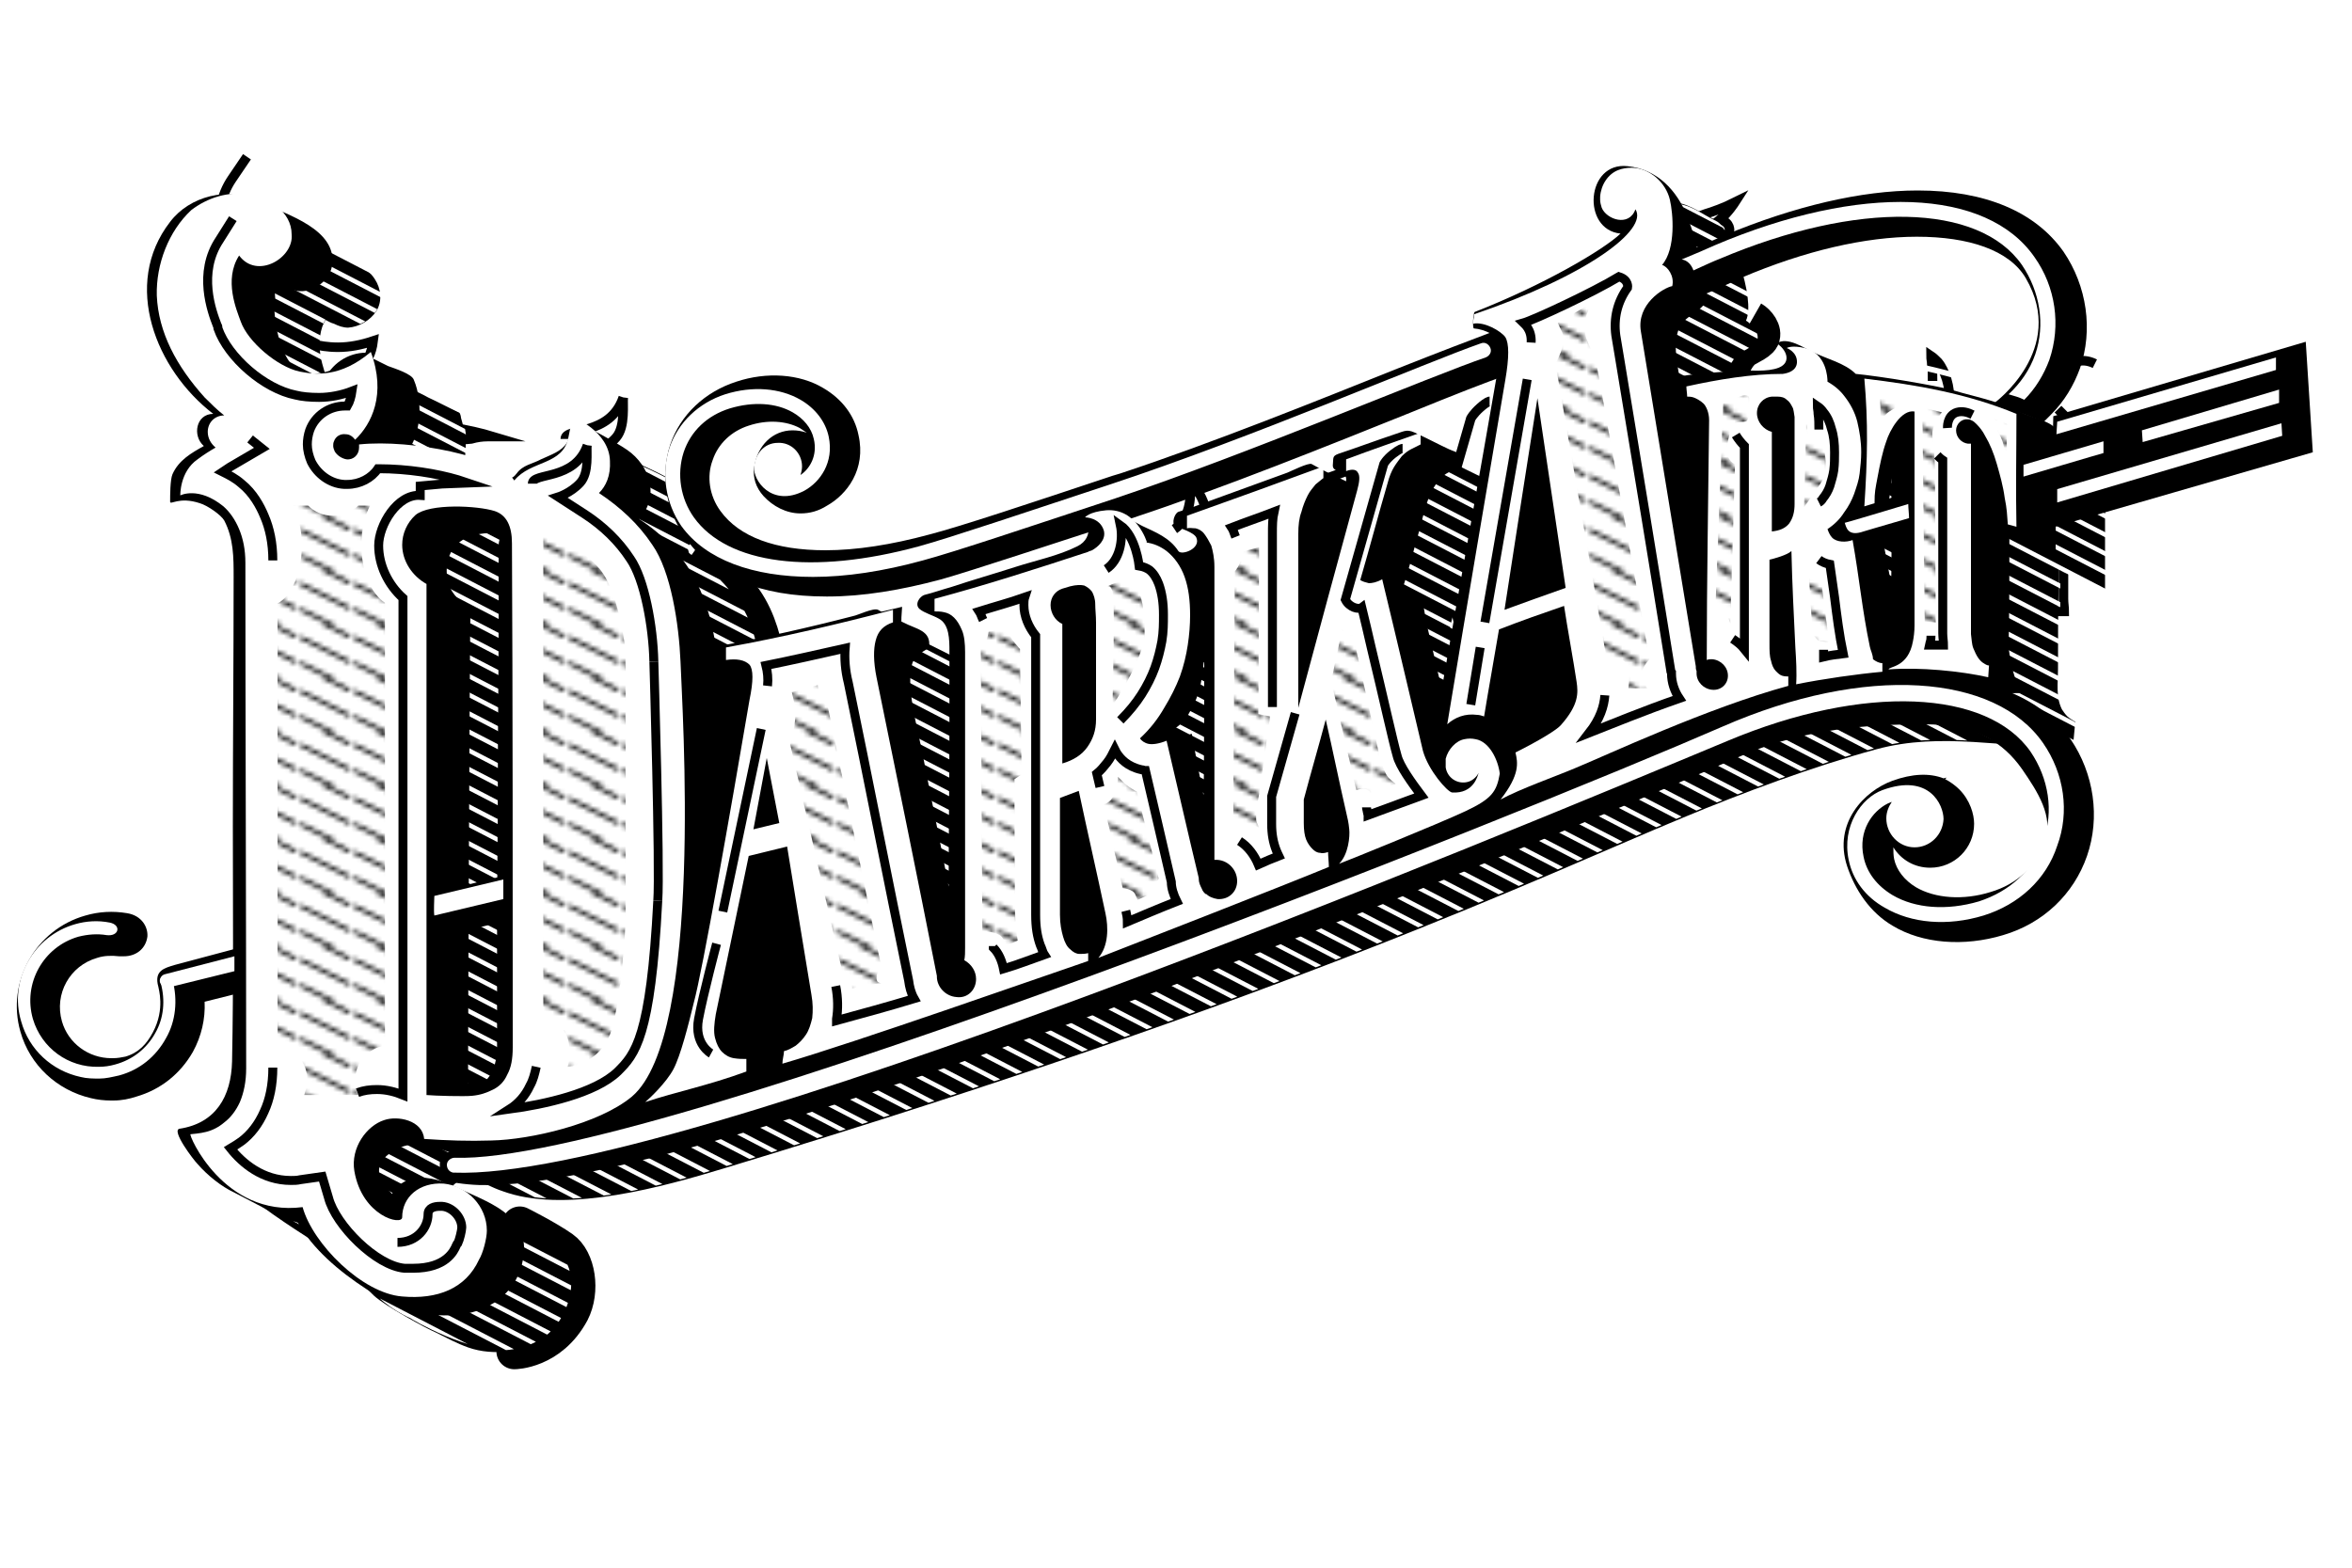 <?xml version="1.0" encoding="utf-8"?>
<!-- Generator: Adobe Illustrator 21.0.0, SVG Export Plug-In . SVG Version: 6.00 Build 0)  -->
<svg version="1.1" xmlns="http://www.w3.org/2000/svg" xmlns:xlink="http://www.w3.org/1999/xlink" x="0px" y="0px"
	 viewBox="0 0 300 200" style="enable-background:new 0 0 300 200;" xml:space="preserve">
<style type="text/css">
	.st0{fill:none;}
	.st1{fill:none;stroke:#000000;stroke-width:0.75;stroke-miterlimit:10;}
	.st2{fill:none;stroke:#000000;stroke-width:1.213;stroke-miterlimit:10;}
	.st3{fill:none;stroke:#FFFFFF;stroke-width:0.712;stroke-miterlimit:10;}
	.st4{fill:#FFFFFF;}
	.st5{fill:#FFFFFF;stroke:#FFFFFF;stroke-width:0.354;stroke-miterlimit:10;}
	.st6{fill:none;stroke:#FFFFFF;stroke-width:0.712;stroke-linecap:round;stroke-linejoin:round;stroke-miterlimit:10;}
	.st7{fill:none;stroke:#000000;stroke-width:4.565;stroke-miterlimit:10;}
	.st8{fill:none;stroke:#000000;stroke-width:4.565;stroke-linecap:round;stroke-linejoin:round;stroke-miterlimit:10;}
	
		.st9{display:none;fill:none;stroke:#000000;stroke-width:2.283;stroke-linecap:round;stroke-linejoin:round;stroke-miterlimit:10;}
	.st10{clip-path:url(#SVGID_2_);}
	.st11{fill:none;stroke:#FFFFFF;stroke-width:0.571;stroke-miterlimit:10;}
	.st12{fill:url(#SVGID_3_);}
	.st13{fill:url(#SVGID_4_);}
	.st14{fill:url(#SVGID_5_);}
	.st15{fill:url(#SVGID_6_);}
	.st16{fill:url(#SVGID_7_);}
	.st17{fill:url(#SVGID_8_);}
	.st18{fill:url(#SVGID_9_);}
	.st19{fill:url(#SVGID_10_);}
	.st20{fill:url(#SVGID_11_);}
	.st21{fill:url(#SVGID_12_);}
	.st22{fill:url(#SVGID_13_);}
	.st23{fill:url(#SVGID_14_);}
	.st24{fill:url(#SVGID_15_);}
	.st25{fill:url(#SVGID_16_);}
	.st26{fill:url(#SVGID_17_);}
	.st27{fill:none;stroke:#000000;stroke-width:1.141;stroke-miterlimit:10;}
</style>
<pattern  width="11.3" height="11.3" patternUnits="userSpaceOnUse" id="New_Pattern_2" viewBox="0 -14.4 11.3 11.3" style="overflow:visible;">
	<g>
		<rect x="0" y="-14.4" class="st0" width="11.3" height="11.3"/>
		<line class="st1" x1="0.2" y1="-5.8" x2="11.2" y2="-0.3"/>
		<line class="st1" x1="0.2" y1="-11.5" x2="11.2" y2="-6"/>
		<line class="st1" x1="0.2" y1="-17.2" x2="11.2" y2="-11.7"/>
	</g>
</pattern>
<g>
	<path class="st2" d="M262.5,52.2c0.2,0.2,0.5,0.5,0.7,0.7v23.5v0c0,0.6,0.1,1.1,0.1,1.6c-0.3,0-1.6,0-1.9,0
		c0.1-0.6,0.2-0.5,0.2-1.3"/>
	<path class="st2" d="M36.8,66.3c0-2.3-0.4-4.3-1.1-6c-0.6-1.2-1.5-3.1-3.1-4.4c-0.9-0.7-1.7-1.2-2.5-1.6c0.3-0.2,0.6-0.4,1-0.6
		l4.4-2.6l-1.7-1.4 M53.8,158.9c2.7,0,4.1-2,4.1-3.9c0-0.8,0.9-1.1,1.6-1.1c0.1,0,0.2,0,0.3,0c1.4,0.1,2.7,1.5,2.7,2.9
		c0,0.5-0.3,1.7-0.5,2.1l-0.1,0.1l-0.1,0.2c-0.4,0.8-1.4,3.1-5.9,3.1c-0.4,0-0.8,0-1.1-0.1c-3.8-0.3-9.3-5.9-10.4-9.6l-0.8-2.9
		l-3,0.4c-0.5,0.1-0.9,0.1-1.3,0.1c-3.9,0-6.5-2.3-8.2-4.3c0.5-0.3,1-0.6,1.5-1c1.3-1,2.3-2.4,3.1-4.1c0.8-1.6,1.1-3.7,1.1-6
		 M31.5,20l-1.9,2.8c-3,4.4-1.1,9.6-0.3,11.6c0.1,0.1,0.1,0.3,0.1,0.4c1.4,4,6.3,8.2,10.5,9.1c0.8,0.2,1.9,0.4,3.2,0.4
		c1.5,0,3-0.3,4.5-0.8c-0.1,0.8-0.3,1.5-0.6,2.1c-0.1,0-0.2,0-0.3,0c-2.1,0-4,1.3-4.8,3.2c-0.2,0.6-0.4,1.2-0.4,1.9
		c0,0.8,0.2,1.6,0.5,2.3c0.8,1.8,2.5,2.9,4.5,3.1c0.1,0,0.3,0,0.4,0c1.7,0,3.3-0.8,4.2-2.1c0,0,0.1,0,0.1,0c4.4,0,8.7,0.8,11.7,1.7
		c0,0,0,0,0,0c-0.2,0-0.5,0-0.7,0c-0.7,0-1.4,0.1-2.1,0.3c0,0-3.3,0.3-3.3,0.3v1.2c-2,1.6-3.3,4.1-3.3,6.8c0,2.7,1.2,5.3,3.3,7.1
		v67.4c-1-0.4-2.2-0.7-3.5-0.7c-0.9,0-1.8,0.1-2.6,0.4 M89.1,112.5c-0.9,18.6-3.1,20.9-5.5,23.2c-3.1,2.9-10,4.5-14.7,5.1
		c1.2-0.8,2.1-1.8,2.8-3.2c0.4-0.7,0.7-1.6,0.8-2.5 M79.5,50.7c-0.1,0.8,0.3,3.7-0.9,5.1c-1.2,1.4-3,1.9-3,1.9l3.6,2.3
		c2.5,1.6,4.5,3.6,6.2,6c1.9,2.7,3,9.1,3.2,14 M72.1,56c0-1.5,5.7-0.3,7.4-5.3"/>
	<path class="st2" d="M103.9,83.4c0.1-1,0-1.9-0.2-2.8c3.2-0.7,7.4-1.6,10.7-2.4c-0.1,1.4,0,2.9,0.4,4.7c2.6,12.9,5.4,26.4,8.1,40.4
		c0.1,0.9,0.4,1.7,0.8,2.4c-3.5,1.1-7,2.1-10.5,2.9c0-0.1,0-0.2,0.1-0.2c0.3-1.3,0.2-2.8-0.1-4.5 M133.2,74.4
		c-0.2-0.4-0.4-0.8-0.6-1.2c2-0.6,4.1-1.2,6.2-1.9c-0.1,0.4-0.1,0.7-0.1,1.1c0,1.5,0.6,3,1.6,4.2V96 M140.3,96v18.5
		c0,1.7,0.2,3,0.6,4.1c0.2,0.5,0.4,0.9,0.6,1.3c-1.8,0.7-3.7,1.3-5.5,2c-0.2-1.1-0.7-2.1-1.4-2.9c0-0.1,0-0.1,0-0.2 M149,97
		l-0.4-1.9c0.5-0.4,1-0.9,1.4-1.5c0.4-0.6,0.8-1.2,1.1-1.8l0.3,0.4c0.5,0.8,1.5,1.9,3.4,2.3c0.2,0,0.4,0.1,0.6,0.1
		c1.2,5,2.4,10,3.5,15c0.1,0.9,0.3,1.8,0.7,2.6c0,0,0,0,0,0c-2.4,1-4.7,2-6.7,2.8c0-0.5-0.1-1-0.2-1.5 M167.4,63.2
		c-0.2-0.5-0.4-0.9-0.6-1.3c1.9-0.7,3.9-1.4,5.8-2.1c-0.2,0.9-0.3,1.9-0.3,2.9v23.5 M175.5,87.1l-3.1,11.3v3.7
		c0,1.4,0.2,2.6,0.6,3.6c0.1,0.3,0.2,0.5,0.3,0.7c-0.8,0.4-1.8,0.8-2.7,1.2c-0.5-1.3-1.4-2.4-2.6-3.2 M190,51.2c0,0-0.3,0-1.2,0.8
		c-0.9,0.8-1.2,1.4-1.2,1.4l-5.3,18.4c0.5,1.1,1.9,1.3,2.2,1.1c0.4,1.7,0.8,3.6,1.3,5.5c1.5,6.6,3,12.9,3.5,14.7
		c0.4,1.4,2,3.7,3.3,5.4l-7.2,2.6c0-0.2-0.1-0.3-0.1-0.5c0-0.2-0.1-0.4-0.1-0.7 M149.8,67.5c1.8-1.2,2.3-3.9,1.9-5.9
		c2.2,1.4,2.5,5.5,2.5,5.5c0.6,0.1,1,0.3,1.4,0.6c0.6,0.4,1,1,1.3,1.9c0.4,1.1,0.6,2.5,0.6,4.1l0,0.1c0,1.1-0.1,2.3-0.2,3.5
		c-0.2,1.2-0.5,2.4-0.9,3.6c-0.4,1.2-1,2.4-1.8,3.6c-0.7,1.2-1.7,2.4-2.8,3.5"/>
	<path class="st2" d="M207.4,36.8c0.1-1.9-1-2.5-1-2.6c0.8-0.5,2.1-1.3,2.9-1.9c2.5-1.9,5.4-4,8.2-5c1-0.3,2.4-0.8,3.8-1.5
		c0,0-0.9,1.4-1.9,2.2c1.4,0.4,1.2,1.5,1.2,1.5c-1.4,1.9-2,4.1-1.6,6.4l0.5,3.1c2.4,14.8,4.5,27.6,7,42.2c0,0.1,0,0.2,0.1,0.3
		c0,0,0,0.1,0,0.1c0,1.2,0.4,2.4,1.1,3.4c-4.9,1.8-9.3,3.5-12.2,4.7c1.5-2,2-3.6,2.1-5.1 M246.4,66.3c0.4,0.3,0.9,0.5,1.4,0.6
		c0.2,1.5,0.4,3,0.6,4.4c0.3,2.5,0.6,5.1,1.2,7.6c-0.9,0.1-1.8,0.3-2.7,0.4c0,0,0,0,0,0c0-0.3,0-0.6-0.1-0.9 M235.2,49.3
		c0.3,0.6,0.7,1.1,1.2,1.5v27.2c0,0.1,0,0.2,0,0.3c-0.4-0.5-1-1-1.5-1.3 M246.5,48.6c0-0.8,0-1.5-0.1-2.1c0-0.4-0.1-0.7-0.1-1.1
		c0.3,0.2,0.6,0.5,0.9,0.8c0.5,0.6,0.8,1.3,1.1,2.2c0.3,1,0.4,2,0.4,3.1l0,0.1c0,0.8,0,1.5-0.1,2.3c-0.1,0.7-0.3,1.4-0.5,2.1
		c-0.2,0.6-0.5,1.2-0.9,1.7c-0.1,0.2-0.3,0.4-0.5,0.6"/>
	<path class="st2" d="M96.3,133.2c0,0-2.3-1.2-1.7-4.6c0.6-3.4,2.5-10.2,2.5-10.2"/>
	<line class="st2" x1="103" y1="89.2" x2="97.9" y2="114"/>
	<path class="st2" d="M263.9,48.3c0,0-0.1-1.7,1.2-2.2c0.7-0.2,1.5,0,2.1,0.3"/>
	<line class="st2" x1="206.9" y1="41.8" x2="201.1" y2="74.8"/>
	<line class="st2" x1="200.6" y1="78.2" x2="199.3" y2="85.9"/>
	<path class="st2" d="M88.5,80.1c0,0,0.8,28.1,0.5,32.4"/>
	<line class="st3" x1="63.3" y1="15.1" x2="178.6" y2="15.1"/>
	<line class="st3" x1="63.3" y1="36.7" x2="170.4" y2="36.7"/>
	<g>
		<g>
			<path class="st4" d="M109.3,30V20h2.3c0.6,0,1.2,0.2,1.6,0.7c0.5,0.5,0.7,1,0.7,1.6c0,0.6-0.2,1.2-0.6,1.6
				c0.5,0.1,0.9,0.4,1.3,0.8c0.6,0.6,0.9,1.4,0.9,2.2c0,0.9-0.3,1.6-0.9,2.2c-0.6,0.6-1.4,0.9-2.2,0.9H109.3z M110.8,23.2h0.8
				c0.2,0,0.4-0.1,0.6-0.2c0.2-0.2,0.2-0.4,0.2-0.6c0-0.2-0.1-0.4-0.2-0.6c-0.2-0.2-0.3-0.2-0.6-0.2h-0.8V23.2z M110.8,25.1v2.3v1.1
				h1.5c0.4,0,0.8-0.2,1.1-0.5c0.3-0.3,0.5-0.7,0.5-1.2c0-0.5-0.2-0.9-0.5-1.2c-0.3-0.3-0.7-0.5-1.1-0.5H110.8z"/>
			<path class="st4" d="M122.5,27.9V23h1.1v4.9c0,0.6-0.2,1.1-0.6,1.5c-0.4,0.4-0.9,0.6-1.5,0.6c-0.6,0-1.1-0.2-1.5-0.6
				c-0.4-0.4-0.6-0.9-0.6-1.5V23h1.1v4.9c0,0.3,0.1,0.5,0.3,0.8c0.2,0.2,0.5,0.3,0.8,0.3c0.3,0,0.5-0.1,0.8-0.3
				C122.3,28.4,122.5,28.2,122.5,27.9z"/>
			<path class="st4" d="M126.3,30v-7h1.3c1,0,1.8,0.3,2.5,1c0.7,0.7,1,1.5,1,2.5c0,1-0.3,1.8-1,2.5c-0.7,0.7-1.5,1-2.5,1H126.3z
				 M127.4,24.1V29h0.2c0.7,0,1.3-0.2,1.7-0.7c0.5-0.5,0.7-1.1,0.7-1.7c0-0.7-0.2-1.3-0.7-1.7c-0.5-0.5-1.1-0.7-1.7-0.7H127.4z"/>
			<path class="st4" d="M135.9,22.9l1.9,7.1h-1.1l-0.3-1.1h-1.7l-0.3,1.1h-1.1l1.9-7.1H135.9z M135,27.8h1.1l-0.5-2.3L135,27.8z"/>
			<path class="st4" d="M141.7,28.1v2h-1.1v-7h1.1h0.2c0.7,0,1.2,0.2,1.7,0.7c0.5,0.5,0.7,1.1,0.7,1.8c0,0.7-0.2,1.3-0.7,1.8
				c-0.5,0.5-1,0.7-1.7,0.7C141.8,28.1,141.7,28.1,141.7,28.1z M141.7,24v3c0.1,0,0.1,0,0.2,0c0.4,0,0.7-0.1,1-0.4
				c0.3-0.3,0.4-0.6,0.4-1.1c0-0.4-0.1-0.8-0.4-1.1c-0.3-0.3-0.6-0.4-1-0.4H141.7z"/>
			<path class="st4" d="M147.1,23h3.3v1.1h-2.2V26h2.2V27h-2.2V29h2.2V30h-3.3V23z"/>
			<path class="st4" d="M154.7,30c-0.3,0-0.6,0-0.8-0.1c-0.2-0.1-0.5-0.2-0.8-0.4v-1.3c0.2,0.2,0.3,0.3,0.4,0.4
				c0.1,0.1,0.2,0.1,0.3,0.2c0.1,0.1,0.3,0.1,0.4,0.2c0.2,0,0.3,0.1,0.5,0.1c0.3,0,0.6-0.1,0.8-0.3c0.2-0.2,0.3-0.5,0.3-0.8
				c0-0.2-0.1-0.4-0.3-0.6c-0.2-0.2-0.5-0.3-0.8-0.5c-0.2-0.1-0.4-0.2-0.6-0.3c-0.2-0.1-0.3-0.2-0.5-0.4c-0.1-0.1-0.3-0.3-0.4-0.5
				c-0.1-0.2-0.1-0.4-0.1-0.7c0-0.3,0.1-0.5,0.2-0.7c0.1-0.2,0.3-0.4,0.5-0.6c0.2-0.2,0.4-0.3,0.7-0.4c0.3-0.1,0.5-0.1,0.8-0.1
				c0.2,0,0.4,0,0.6,0.1c0.2,0.1,0.4,0.1,0.6,0.3v1.1c-0.1-0.1-0.2-0.1-0.3-0.2c0,0-0.1-0.1-0.2-0.1c-0.1,0-0.2-0.1-0.3-0.1
				c-0.1,0-0.2-0.1-0.4-0.1c-0.3,0-0.6,0.1-0.8,0.3c-0.2,0.2-0.3,0.4-0.3,0.6c0,0.2,0.1,0.4,0.3,0.6c0.2,0.1,0.4,0.3,0.8,0.5
				c0.3,0.1,0.5,0.2,0.6,0.3c0.2,0.1,0.3,0.2,0.5,0.4c0.2,0.1,0.3,0.3,0.4,0.6c0.1,0.2,0.1,0.5,0.2,0.8c0,0.3-0.1,0.5-0.2,0.8
				c-0.1,0.3-0.3,0.5-0.5,0.7c-0.2,0.2-0.5,0.3-0.7,0.5C155.3,30,155,30,154.7,30z"/>
			<path class="st4" d="M159.5,23h4.6v1.1h-1.8v6h-1.1v-6h-1.8V23z"/>
		</g>
		<g>
			<path class="st5" d="M86.5,19.6v9c0,0.4,0,0.7,0,0.8c0,0.2,0.1,0.3,0.3,0.4c0.1,0,0.2,0.1,0.4,0.1V30h-2.9v-0.2
				c0.3,0,0.5-0.1,0.6-0.2c0.1-0.1,0.1-0.5,0.1-1v-6.9c0-0.4-0.1-0.6-0.2-0.7C84.7,21,84.5,21,84.2,21v-0.2c0.3-0.1,0.7-0.3,1.2-0.6
				C85.8,20.1,86.2,19.8,86.5,19.6z"/>
			<path class="st5" d="M89.1,30.3L89,30.2c0.7-0.7,1.1-2,1.4-4.1c-0.2,0.1-0.3,0.1-0.4,0.1c-0.6,0-1-0.3-1.4-0.9
				c-0.4-0.6-0.5-1.4-0.5-2.3c0-0.9,0.2-1.7,0.6-2.3c0.2-0.3,0.4-0.6,0.7-0.8c0.2-0.2,0.5-0.3,0.8-0.3c0.6,0,1.1,0.3,1.5,1
				c0.4,0.7,0.7,1.7,0.7,2.8c0,1.9-0.4,3.5-1.3,4.9C90.4,29.2,89.8,29.9,89.1,30.3z M90.2,19.9c-0.1,0-0.1,0-0.2,0.1
				c-0.1,0.1-0.1,0.2-0.1,0.3c-0.1,0.5-0.1,1.4-0.1,2.6c0,1.1,0,1.8,0.1,2.3c0.1,0.5,0.2,0.7,0.3,0.7c0.1,0,0.1,0,0.2-0.1
				c0.1-0.1,0.1-0.2,0.2-0.3c0.1-0.5,0.2-1.3,0.2-2.6c0-1.3-0.1-2.2-0.2-2.7C90.5,20.1,90.4,19.9,90.2,19.9
				C90.2,19.9,90.2,19.9,90.2,19.9z"/>
			<path class="st5" d="M94.6,30.3l-0.1-0.1c0.7-0.7,1.1-2,1.4-4.1c-0.2,0.1-0.3,0.1-0.4,0.1c-0.6,0-1-0.3-1.4-0.9
				c-0.4-0.6-0.5-1.4-0.5-2.3c0-0.9,0.2-1.7,0.6-2.3c0.2-0.3,0.4-0.6,0.7-0.8c0.2-0.2,0.5-0.3,0.8-0.3c0.6,0,1.1,0.3,1.5,1
				c0.4,0.7,0.7,1.7,0.7,2.8c0,1.9-0.4,3.5-1.3,4.9C95.9,29.2,95.3,29.9,94.6,30.3z M95.6,19.9c-0.1,0-0.1,0-0.2,0.1
				c-0.1,0.1-0.1,0.2-0.1,0.3c-0.1,0.5-0.1,1.4-0.1,2.6c0,1.1,0,1.8,0.1,2.3c0.1,0.5,0.2,0.7,0.3,0.7c0.1,0,0.1,0,0.2-0.1
				c0.1-0.1,0.1-0.2,0.2-0.3c0.1-0.5,0.2-1.3,0.2-2.6c0-1.3-0.1-2.2-0.2-2.7C95.9,20.1,95.8,19.9,95.6,19.9
				C95.6,19.9,95.6,19.9,95.6,19.9z"/>
			<path class="st5" d="M99.3,22.2h-0.2c0.3-1.7,0.9-2.5,1.8-2.5c0.6,0,1,0.3,1.3,0.9c0.3,0.5,0.4,1.2,0.4,1.9
				c0,1.2-0.2,2.1-0.7,2.9c-0.2,0.4-0.6,0.8-1.1,1.2c-0.5,0.4-0.8,0.7-1,1c-0.3,0.4-0.5,0.8-0.5,1.2h2c0.5,0,0.8,0,1-0.1
				c0.2-0.1,0.4-0.2,0.5-0.4h0.1c-0.2,0.7-0.4,1.3-0.5,1.9h-0.2c0-0.1,0-0.1-0.1-0.1c-0.1,0-0.2,0-0.5,0l-0.3,0H99
				c0-0.9,0.1-1.5,0.2-2c0.1-0.3,0.2-0.7,0.4-1c0.1-0.1,0.2-0.4,0.4-0.8c0.2-0.5,0.4-0.9,0.6-1.3c0.3-0.7,0.4-1.5,0.4-2.2
				c0-0.8-0.1-1.4-0.3-1.8c-0.1-0.3-0.3-0.4-0.5-0.4C99.8,20.6,99.5,21.1,99.3,22.2z"/>
		</g>
		<g>
			<g>
				<path class="st5" d="M65.5,24.5c0,1.8,0.8,2.8,2.2,2.8c1,0,1.8-0.4,2.3-1.2l0.1,0.1c-0.5,0.8-1.3,1.2-2.4,1.2
					c-1.6,0-2.8-1.1-2.8-2.8c0-1.7,1.1-2.8,2.8-2.8c1.3,0,2.5,0.9,2.5,2.3v0c0,0.1-0.1,0.2-0.2,0.2L65.5,24.5
					C65.5,24.4,65.5,24.4,65.5,24.5z M69.3,24.2C69.4,24.2,69.4,24.2,69.3,24.2c0.1-1.4-0.7-2.3-1.7-2.3c-1.3,0-2,0.8-2.1,2.3
					L69.3,24.2z"/>
				<path class="st5" d="M70.9,25.5l0,0.3c0,0.9,0.7,1.5,1.4,1.5c0.7,0,1.1-0.4,1.1-1.2c0-1.4-2.5-1.4-2.5-3.1
					c0-0.7,0.6-1.2,1.5-1.2c0.5,0,0.8,0.2,1,0.3c0.1,0,0.1,0.2,0.1,0.2l0.1,0c0-0.1,0-0.1,0-0.2l0-0.4h0.1l0.1,1.8l-0.1,0l0-0.3
					c0-0.6-0.4-1.2-1.2-1.2c-0.6,0-1,0.3-1,0.9c0,1.4,2.6,1.3,2.6,3.1c0,0.9-0.6,1.4-1.7,1.4c-0.5,0-0.8-0.1-1.2-0.4
					c-0.1,0-0.2-0.2-0.2-0.3l0,0c0,0.1,0,0.2,0,0.3l0,0.5l-0.1,0l-0.1-2.1L70.9,25.5z"/>
				<path class="st5" d="M75.1,27.3h0.6c0.4,0,0.4,0,0.4-0.4V22h-0.5c-0.7,0-1,0.1-1,0.9l0,0.3l-0.1,0l0.1-1.8l0.1,0l0,0.4h3.6
					l0-0.4l0.1,0l0.1,1.8l-0.1,0l0-0.3c-0.1-0.7-0.3-0.9-1-0.9h-0.4v4.9c0,0.4,0,0.4,0.4,0.4h0.6v0.1L75.1,27.3L75.1,27.3z"/>
				<path class="st5" d="M79,27.1c0,0.2-0.1,0.3-0.3,0.3c-0.2,0-0.3-0.1-0.3-0.3c0-0.2,0.1-0.3,0.3-0.3C78.9,26.8,79,26.9,79,27.1z"
					/>
			</g>
			<g>
				<rect x="64.9" y="29.4" class="st4" width="13.6" height="0.7"/>
			</g>
		</g>
	</g>
	<line class="st3" x1="275.8" y1="165.7" x2="140.4" y2="165.7"/>
	<line class="st3" x1="277" y1="145.1" x2="159.8" y2="145.1"/>
	<g>
		<g>
			<path class="st5" d="M178.7,152.1h-0.2c0.3-1.7,0.9-2.5,1.8-2.5c0.6,0,1,0.3,1.3,0.9c0.3,0.5,0.4,1.2,0.4,1.9
				c0,1.2-0.2,2.1-0.7,2.9c-0.2,0.4-0.6,0.8-1.1,1.2c-0.5,0.4-0.8,0.7-1,1c-0.3,0.4-0.5,0.8-0.5,1.2h2c0.5,0,0.8,0,1-0.1
				c0.2-0.1,0.4-0.2,0.5-0.4h0.1c-0.2,0.7-0.4,1.3-0.5,1.9h-0.2c0-0.1,0-0.1-0.1-0.1c-0.1,0-0.2,0-0.5,0l-0.3,0h-2.3
				c0-0.9,0.1-1.5,0.2-2c0.1-0.3,0.2-0.7,0.4-1c0.1-0.1,0.2-0.4,0.4-0.8c0.2-0.5,0.4-0.9,0.6-1.3c0.3-0.7,0.4-1.5,0.4-2.2
				c0-0.8-0.1-1.4-0.3-1.8c-0.1-0.3-0.3-0.4-0.5-0.4C179.2,150.6,178.9,151.1,178.7,152.1z"/>
			<path class="st5" d="M185.6,149.6c0.3,0,0.7,0.1,1,0.4c0.4,0.4,0.8,1.2,1,2.3c0.2,0.8,0.2,1.6,0.2,2.5c0,1.7-0.2,3-0.7,4
				c-0.4,0.8-0.9,1.3-1.5,1.3c-0.7,0-1.2-0.5-1.6-1.5c-0.4-0.9-0.6-2.2-0.6-3.7c0-1.7,0.2-3,0.7-3.9
				C184.4,150.1,184.9,149.6,185.6,149.6z M185.6,149.8c-0.1,0-0.2,0.1-0.2,0.2c-0.1,0.1-0.1,0.3-0.2,0.5c-0.1,1-0.2,2.4-0.2,4.2
				c0,1.9,0.1,3.3,0.2,4.3c0.1,0.5,0.2,0.8,0.4,0.8c0.1,0,0.2-0.1,0.3-0.3c0.2-0.5,0.3-2.1,0.3-4.7c0-1.8-0.1-3.3-0.2-4.4
				C185.9,150.1,185.8,149.8,185.6,149.8z"/>
			<path class="st5" d="M191.1,149.6v9c0,0.4,0,0.7,0,0.8c0,0.2,0.1,0.3,0.3,0.4c0.1,0,0.2,0.1,0.4,0.1v0.2H189v-0.2
				c0.3,0,0.5-0.1,0.6-0.2c0.1-0.1,0.1-0.5,0.1-1v-6.9c0-0.4-0.1-0.6-0.2-0.7c-0.1-0.1-0.3-0.1-0.6-0.1v-0.2
				c0.3-0.1,0.7-0.3,1.2-0.6C190.5,150,190.8,149.8,191.1,149.6z"/>
			<path class="st5" d="M193.6,153.4c0.3,0,0.5-0.1,0.9-0.1c0.4,0,0.7,0.1,1.1,0.3c0.5,0.3,0.8,0.8,1.1,1.5c0.2,0.5,0.2,1,0.2,1.6
				c0,0.9-0.2,1.8-0.7,2.4c-0.5,0.7-1,1-1.6,1c-0.4,0-0.8-0.1-1.1-0.4c-0.4-0.3-0.5-0.8-0.5-1.4c0-0.3,0.1-0.5,0.2-0.7
				c0.1-0.2,0.3-0.3,0.6-0.3c0.2,0,0.4,0.1,0.5,0.2c0.1,0.2,0.2,0.3,0.2,0.6c0,0.1-0.1,0.3-0.2,0.6c-0.1,0.2-0.1,0.4-0.1,0.6
				c0,0.2,0,0.3,0.1,0.5c0.1,0.2,0.2,0.3,0.4,0.3c0.2,0,0.4-0.1,0.5-0.4c0.2-0.4,0.2-1,0.2-1.9c0-1-0.1-1.8-0.4-2.3
				c-0.3-0.5-0.6-0.8-1.1-0.8c-0.2,0-0.4,0.1-0.7,0.1c0.1-0.5,0.2-1.3,0.3-2.4c0.1-1,0.1-1.8,0.2-2.5h2.3c0.4,0,0.6-0.1,0.7-0.3
				l0.2,0c-0.2,0.5-0.4,1-0.4,1.4h-2.5L193.6,153.4z"/>
		</g>
		<g>
			<g>
				<path class="st5" d="M154.1,155.4l0,0.3c0,0.9,0.7,1.5,1.4,1.5c0.7,0,1.1-0.4,1.1-1.2c0-1.4-2.5-1.4-2.5-3.1
					c0-0.7,0.6-1.2,1.5-1.2c0.5,0,0.8,0.2,1,0.3c0.1,0,0.1,0.2,0.1,0.2l0.1,0c0-0.1,0-0.1,0-0.2l0-0.4h0.1l0.1,1.8l-0.1,0l0-0.3
					c0-0.6-0.4-1.2-1.2-1.2c-0.6,0-1,0.3-1,0.9c0,1.4,2.6,1.3,2.6,3.1c0,0.9-0.6,1.4-1.7,1.4c-0.5,0-0.8-0.1-1.2-0.4
					c-0.1,0-0.2-0.2-0.2-0.3l0,0c0,0.1,0,0.2,0,0.3l0,0.5l-0.1,0l-0.1-2.1L154.1,155.4z"/>
				<path class="st5" d="M157.5,157.3h0.3c0.4,0,0.4,0,0.4-0.4v-4.6c0-0.4,0-0.4-0.4-0.4h-0.3v-0.1h2v0.1h-0.3c-0.4,0-0.4,0-0.4,0.4
					v4.6c0,0.4,0,0.4,0.4,0.4h0.3v0.1L157.5,157.3L157.5,157.3z"/>
				<path class="st5" d="M159.6,157.3h0.3c0.4,0,0.4,0,0.4-0.4v-4.4c0-0.1-0.1-0.2-0.3-0.2c0,0,0,0,0,0l-0.5,0l0,0l0.6-0.1
					c0.3-0.1,0.6-0.2,0.6-0.6v0h0.1v1c0,0.1,0,0.7,0,0.8h0.1c0-0.1,0.1-0.4,0.1-0.5c0.2-0.7,0.8-1.1,1.4-1.1c0.8,0,1.3,0.5,1.3,1.2
					v2.1c0,1.6,1.2,2.6,2.9,2.6c0.9,0,1.9-0.4,2.2-1.1l0.1,0c-0.4,0.7-1.4,1.1-2.4,1.1c-2,0-3.4-1.2-3.4-3V153
					c0-0.8-0.2-1.2-0.8-1.2c-0.8,0-1.4,0.8-1.4,1.9v3.1c0,0.4,0,0.4,0.4,0.4h0.3v0.1L159.6,157.3L159.6,157.3z M168.3,153.8l0-0.7
					c0-0.7-0.8-1.2-1.5-1.2c-1.1,0-1.7,0.7-1.7,2.1c0,1.5,0.6,2.3,1.7,2.3c0.7,0,1.4-0.4,1.7-1l0.1,0.1c-0.3,0.8-1,1.1-1.9,1.1
					c-1.4,0-2.4-0.9-2.4-2.3c0-1.4,1-2.3,2.4-2.3c0.5,0,1,0.2,1.4,0.5c0,0,0.1,0.1,0.1,0.2l0.1,0c0-0.1,0-0.1,0-0.2l0-0.6l0.1,0
					l0.1,2.2L168.3,153.8z"/>
				<path class="st5" d="M169.7,154.4c0,1.8,0.8,2.8,2.2,2.8c1,0,1.8-0.4,2.3-1.2l0.1,0.1c-0.5,0.8-1.3,1.2-2.4,1.2
					c-1.6,0-2.8-1.1-2.8-2.8c0-1.7,1.1-2.8,2.8-2.8c1.3,0,2.5,0.9,2.5,2.3v0c0,0.1-0.1,0.2-0.2,0.2L169.7,154.4
					C169.7,154.4,169.7,154.4,169.7,154.4z M173.6,154.1C173.6,154.1,173.7,154.1,173.6,154.1c0.1-1.4-0.7-2.3-1.7-2.3
					c-1.3,0-2,0.8-2.1,2.3L173.6,154.1z"/>
			</g>
			<g>
				<rect x="154.1" y="159.4" class="st4" width="20.3" height="0.7"/>
			</g>
		</g>
	</g>
	<path class="st4" d="M203.3,160.2v-10.3h1.9c1.4,0,2.6,0.5,3.6,1.5c1,1,1.5,2.2,1.5,3.6c0,1.4-0.5,2.6-1.5,3.6
		c-1,1-2.2,1.5-3.6,1.5H203.3z M204.9,151.4v7.2h0.3c1,0,1.8-0.3,2.5-1c0.7-0.7,1.1-1.5,1.1-2.5c0-1-0.4-1.8-1.1-2.5
		c-0.7-0.7-1.5-1-2.5-1H204.9z"/>
	<path class="st4" d="M222.6,160.2c-0.3,0-0.6,0-0.8-0.1c-0.2-0.1-0.5-0.2-0.8-0.4v-1.3c0.2,0.2,0.3,0.3,0.4,0.4
		c0.1,0.1,0.2,0.1,0.3,0.2c0.1,0.1,0.3,0.1,0.4,0.2c0.2,0.1,0.3,0.1,0.5,0.1c0.3,0,0.6-0.1,0.8-0.3c0.2-0.2,0.3-0.5,0.3-0.8
		c0-0.2-0.1-0.5-0.3-0.6c-0.2-0.2-0.5-0.3-0.9-0.5c-0.2-0.1-0.4-0.2-0.6-0.3c-0.2-0.1-0.3-0.2-0.5-0.4c-0.1-0.2-0.3-0.3-0.4-0.5
		c-0.1-0.2-0.1-0.5-0.1-0.7c0-0.3,0.1-0.5,0.2-0.8c0.1-0.2,0.3-0.4,0.5-0.6c0.2-0.2,0.4-0.3,0.7-0.4c0.3-0.1,0.5-0.1,0.8-0.1
		c0.2,0,0.4,0,0.6,0.1c0.2,0.1,0.4,0.1,0.6,0.3v1.1c-0.1-0.1-0.2-0.1-0.3-0.2c-0.1,0-0.1-0.1-0.2-0.1c-0.1,0-0.2-0.1-0.3-0.1
		c-0.1,0-0.3-0.1-0.4-0.1c-0.3,0-0.6,0.1-0.8,0.3c-0.2,0.2-0.3,0.4-0.3,0.7c0,0.2,0.1,0.4,0.3,0.6c0.2,0.1,0.4,0.3,0.8,0.5
		c0.3,0.1,0.5,0.2,0.6,0.3c0.2,0.1,0.3,0.2,0.5,0.4c0.2,0.1,0.3,0.3,0.4,0.6c0.1,0.2,0.1,0.5,0.2,0.8c0,0.3-0.1,0.6-0.2,0.8
		c-0.1,0.3-0.3,0.5-0.5,0.7c-0.2,0.2-0.5,0.4-0.7,0.5C223.2,160.1,222.9,160.2,222.6,160.2z"/>
	<path class="st4" d="M229.1,160.2c-0.3,0-0.6,0-0.8-0.1c-0.2-0.1-0.5-0.2-0.8-0.4v-1.3c0.2,0.2,0.3,0.3,0.4,0.4
		c0.1,0.1,0.2,0.1,0.3,0.2c0.1,0.1,0.3,0.1,0.4,0.2c0.2,0.1,0.3,0.1,0.5,0.1c0.3,0,0.6-0.1,0.8-0.3c0.2-0.2,0.3-0.5,0.3-0.8
		c0-0.2-0.1-0.5-0.3-0.6c-0.2-0.2-0.5-0.3-0.9-0.5c-0.2-0.1-0.4-0.2-0.6-0.3c-0.2-0.1-0.3-0.2-0.5-0.4c-0.2-0.2-0.3-0.3-0.4-0.5
		c-0.1-0.2-0.1-0.5-0.1-0.7c0-0.3,0.1-0.5,0.2-0.8c0.1-0.2,0.3-0.4,0.5-0.6c0.2-0.2,0.4-0.3,0.7-0.4c0.3-0.1,0.5-0.1,0.8-0.1
		c0.2,0,0.4,0,0.6,0.1c0.2,0.1,0.4,0.1,0.6,0.3v1.1c-0.1-0.1-0.2-0.1-0.3-0.2c-0.1,0-0.1-0.1-0.2-0.1c-0.1,0-0.2-0.1-0.3-0.1
		c-0.1,0-0.3-0.1-0.4-0.1c-0.3,0-0.6,0.1-0.8,0.3c-0.2,0.2-0.3,0.4-0.3,0.7c0,0.2,0.1,0.4,0.3,0.6c0.2,0.1,0.4,0.3,0.8,0.5
		c0.3,0.1,0.5,0.2,0.6,0.3c0.2,0.1,0.3,0.2,0.5,0.4c0.2,0.1,0.3,0.3,0.4,0.6c0.1,0.2,0.2,0.5,0.2,0.8c0,0.3-0.1,0.6-0.2,0.8
		c-0.1,0.3-0.3,0.5-0.5,0.7c-0.2,0.2-0.5,0.4-0.7,0.5C229.7,160.1,229.4,160.2,229.1,160.2z"/>
	<path class="st4" d="M234.1,153h3.3v1.1h-2.2v2h2.2v1.1h-2.2v2h2.2v1.1h-3.3V153z"/>
	<path class="st4" d="M240.1,153h1.1v6.1h2.3v1.1h-3.4V153z"/>
	<path class="st4" d="M246.2,160.2V153h1.3c1,0,1.8,0.4,2.5,1.1c0.7,0.7,1.1,1.6,1.1,2.5c0,1-0.4,1.8-1.1,2.5
		c-0.7,0.7-1.6,1.1-2.5,1.1H246.2z M247.3,154.1v5h0.2c0.7,0,1.3-0.2,1.8-0.7c0.5-0.5,0.7-1.1,0.7-1.8c0-0.7-0.2-1.3-0.7-1.8
		c-0.5-0.5-1.1-0.7-1.8-0.7H247.3z"/>
	<path class="st4" d="M261.2,156.6c0,0.5-0.1,1-0.3,1.4c-0.2,0.4-0.5,0.8-0.8,1.1c-0.3,0.3-0.7,0.6-1.2,0.8
		c-0.4,0.2-0.9,0.3-1.4,0.3c-0.5,0-1-0.1-1.4-0.3c-0.4-0.2-0.8-0.5-1.2-0.8c-0.3-0.3-0.6-0.7-0.8-1.1c-0.2-0.4-0.3-0.9-0.3-1.4
		c0-0.5,0.1-1,0.3-1.4c0.2-0.4,0.5-0.8,0.8-1.2c0.3-0.3,0.7-0.6,1.2-0.8c0.4-0.2,0.9-0.3,1.4-0.3c0.5,0,1,0.1,1.4,0.3
		c0.4,0.2,0.8,0.4,1.2,0.8c0.3,0.3,0.6,0.7,0.8,1.2C261.1,155.6,261.2,156.1,261.2,156.6z M254.9,156.6c0,0.3,0.1,0.7,0.2,1
		c0.1,0.3,0.3,0.6,0.5,0.8c0.2,0.2,0.5,0.4,0.8,0.5c0.3,0.1,0.6,0.2,1,0.2c0.3,0,0.7-0.1,1-0.2c0.3-0.1,0.6-0.3,0.8-0.5
		c0.2-0.2,0.4-0.5,0.5-0.8c0.1-0.3,0.2-0.6,0.2-1c0-0.3-0.1-0.7-0.2-1c-0.1-0.3-0.3-0.6-0.5-0.8c-0.2-0.2-0.5-0.4-0.8-0.5
		c-0.3-0.1-0.6-0.2-1-0.2c-0.3,0-0.7,0.1-1,0.2c-0.3,0.1-0.6,0.3-0.8,0.5c-0.2,0.2-0.4,0.5-0.5,0.8
		C255,155.9,254.9,156.2,254.9,156.6z"/>
	<path class="st4" d="M264.9,158.2v2h-1.1V153h1.1v0c0.1,0,0.1,0,0.2,0c0.7,0,1.3,0.3,1.7,0.8c0.5,0.5,0.7,1.1,0.7,1.8
		c0,0.7-0.2,1.3-0.7,1.8c-0.1,0.1-0.2,0.2-0.4,0.3l1.3,2.4h-1.2l-1.1-2c-0.1,0-0.3,0-0.4,0C265.1,158.2,265,158.2,264.9,158.2z
		 M264.9,154v3c0.1,0,0.1,0,0.2,0c0.4,0,0.7-0.2,1-0.5c0.3-0.3,0.4-0.7,0.4-1.1c0-0.4-0.1-0.8-0.4-1.1c-0.3-0.3-0.6-0.4-1-0.4
		C265.1,154,265,154,264.9,154z"/>
	<path class="st4" d="M270.5,153h3.3v1.1h-2.2v2h2.2v1.1h-2.2v3.1h-1.1V153z"/>
	<g>
		<rect x="213.9" y="152.9" class="st4" width="1.1" height="0.9"/>
		<rect x="217.2" y="152.9" class="st4" width="1.1" height="0.9"/>
		<path class="st4" d="M217.2,154.8v3.2c0,0.3-0.1,0.6-0.3,0.8c-0.2,0.2-0.5,0.3-0.8,0.3c-0.3,0-0.6-0.1-0.8-0.3
			c-0.2-0.2-0.3-0.5-0.3-0.8v-3.2h-1.1v3.2c0,0.6,0.2,1.1,0.6,1.6c0.4,0.4,0.9,0.6,1.6,0.6c0.6,0,1.1-0.2,1.5-0.6
			c0.4-0.4,0.6-0.9,0.6-1.6v-3.2H217.2z"/>
	</g>
	<g>
		<g>
			<g>
				<g>
					<path class="st6" d="M250.9,46.4c0,0,0.1-0.2,0.3-0.1c0.3,0.1,0.1,0.4,0,0.6c-0.2,0.1-0.8,0.1-0.8-0.5c0-0.4,0.5-0.6,0.8-0.6
						c0.3,0,1.9,0.1,1.7,1.4c-0.2,1.5-2.8,0.9-2.8,0.9c-17.8-5-36.6-4.6-54.1,1.2"/>
					<path class="st6" d="M207.9,45c11.5-2.3,23.3-2.4,34.9-0.4c0,0,2.7,0.1,2.6-1.4c-0.1-1.3-1.7-1.1-2-1c-0.3,0-0.7,0.3-0.7,0.7
						c0.1,0.5,0.6,0.5,0.8,0.3c0.2-0.2,0.2-0.5-0.1-0.6c-0.3-0.1-0.3,0.2-0.3,0.2"/>
					<path class="st6" d="M219.5,41.5c4.9-0.2,9.7-0.1,14.5,0.4c0,0,2.7-0.4,2.3-1.9c-0.4-1.3-1.9-0.7-2.2-0.7
						c-0.2,0.1-0.7,0.4-0.5,0.8c0.2,0.5,0.7,0.4,0.9,0.2c0.1-0.2,0.1-0.5-0.2-0.5c-0.3,0-0.3,0.3-0.3,0.3"/>
				</g>
				<g>
					<path class="st6" d="M59,154.5c0,0,4.2,4,16.2,2.4c5.7-0.6,30.9-7.4,52.7-14.8c22.2-7.3,41.1-15.3,41.2-15.2c0,0,2.2-1.1,2.9,0
						c0.6,1-0.8,1.4-1.1,1.5c-0.2,0.1-0.7,0.1-0.9-0.2c-0.2-0.4,0.3-0.6,0.5-0.6c0.2,0,0.5,0.3,0.3,0.4c-0.2,0.2-0.4,0-0.4,0"/>
					<path class="st6" d="M59.9,157c0,0,4,3.3,14.4,1.9c7.2-0.6,48.7-12.8,69-20.7c8.7-3.2,14.7-5.6,14.8-5.5c0,0,2-1,2.6,0.1
						c0.6,1-0.9,1.5-1.1,1.6c-0.2,0.1-0.8,0.1-0.9-0.3c-0.2-0.4,0.3-0.6,0.5-0.6c0.2,0.1,0.4,0.3,0.2,0.4c-0.2,0.2-0.4,0-0.4,0"/>
					<path class="st6" d="M60.9,159.5c0,0,3.8,2.6,12.5,1.5c6-0.6,43-11.2,60.3-17.7c7.4-2.6,12.9-4.7,13.1-4.5c0,0,1.7-0.8,2.2,0.2
						c0.5,1.1-1,1.5-1.2,1.6c-0.2,0.1-0.8,0.1-0.9-0.3c-0.2-0.4,0.3-0.6,0.6-0.6c0.2,0.1,0.4,0.3,0.2,0.5c-0.2,0.2-0.4,0-0.4,0"/>
					<path class="st6" d="M61.8,162c0,0,3.6,1.9,10.6,1c4.8-0.5,37.2-9.6,51.4-14.8c6-2.1,10.9-3.9,11.3-3.6c0.1,0,1.5-0.6,1.8,0.3
						c0.5,1.1-1.1,1.6-1.3,1.6c-0.2,0.1-0.8,0.1-0.9-0.3c-0.2-0.5,0.3-0.7,0.6-0.6c0.2,0.1,0.4,0.3,0.2,0.5
						c-0.2,0.2-0.4-0.1-0.4-0.1"/>
					<path class="st6" d="M62.8,164.4c0,0,3.3,1.3,8.6,0.6c3.6-0.4,31.4-8,42.3-11.9c4.6-1.5,8.9-3.1,9.4-2.6
						c0.1,0.1,1.2-0.4,1.5,0.3c0.5,1.2-1.2,1.6-1.4,1.7c-0.2,0.1-0.8,0.1-0.9-0.4c-0.1-0.5,0.4-0.7,0.6-0.6c0.2,0.1,0.4,0.4,0.2,0.5
						c-0.2,0.2-0.4-0.1-0.4-0.1"/>
					<path class="st6" d="M63.8,166.9c0,0,3.1,0.6,6.6,0.1c2.4-0.2,25.4-6.4,32.8-8.9c3.2-1,6.8-2.3,7.3-1.7
						c0.1,0.1,0.9-0.1,1.1,0.4c0.4,1.2-1.2,1.6-1.5,1.7c-0.3,0.1-0.8,0-0.9-0.4c-0.1-0.5,0.4-0.7,0.7-0.6c0.2,0.1,0.4,0.4,0.2,0.5
						c-0.3,0.2-0.4-0.1-0.4-0.1"/>
					<path class="st6" d="M64.8,169.3c0,0,2.9,0,4.7-0.2c1.2-0.1,19.3-4.8,23.1-6.1c1.6-0.5,4.5-1.5,5.2-0.8
						c0.1,0.1,0.6,0.1,0.7,0.4c0.4,1.3-1.3,1.6-1.6,1.7c-0.3,0.1-0.8,0-0.9-0.4c-0.1-0.5,0.5-0.7,0.7-0.6c0.2,0.1,0.4,0.4,0.1,0.6
						c-0.3,0.2-0.4-0.1-0.4-0.1"/>
					<path class="st6" d="M65.9,171.7c5.3-1.2,10.6-2.5,15.8-3.8c0,0,2.8-1,3.1,0.6c0.3,1.3-1.4,1.6-1.7,1.7c-0.3,0.1-0.8,0-0.9-0.5
						c-0.1-0.6,0.5-0.7,0.8-0.6c0.2,0.1,0.4,0.4,0.1,0.6c-0.3,0.1-0.4-0.1-0.4-0.1"/>
				</g>
				<g>
					<path class="st6" d="M96.4,71.5c37-6.7,73.4-22.5,103.7-38.8c0,0,2.5-1,1.7-2.3c-0.6-1.1-1.9-0.3-2.1-0.2
						c-0.2,0.1-0.5,0.5-0.3,0.9c0.3,0.4,0.7,0.2,0.8,0c0.1-0.2,0-0.5-0.3-0.5c-0.3,0.1-0.2,0.3-0.2,0.3"/>
					<path class="st6" d="M92.6,70.7c32.3-5.8,67.7-20,95-33.3c0,0,2.5-0.9,1.8-2.3c-0.6-1.2-1.9-0.4-2.1-0.3
						c-0.2,0.1-0.6,0.5-0.3,0.9c0.3,0.5,0.7,0.2,0.9,0c0.1-0.2,0-0.5-0.2-0.5c-0.3,0-0.2,0.3-0.2,0.3"/>
					<path class="st6" d="M93.4,68.6c27.7-4.9,57.3-16.4,81.4-27c0,0,2.5-0.8,1.9-2.2c-0.5-1.2-1.9-0.4-2.1-0.3
						c-0.2,0.1-0.6,0.5-0.4,0.9c0.2,0.5,0.7,0.3,0.9,0c0.1-0.2,0-0.5-0.2-0.5c-0.3,0-0.2,0.3-0.2,0.3"/>
					<path class="st6" d="M92.2,66.8c23.1-4.1,48.8-13.3,69.5-21.5c0,0,2.6-0.7,2-2.1c-0.5-1.2-1.9-0.5-2.1-0.4
						c-0.2,0.1-0.6,0.5-0.4,0.9c0.2,0.5,0.7,0.3,0.9,0c0.1-0.2,0.1-0.5-0.2-0.5c-0.3,0-0.2,0.3-0.2,0.3"/>
					<path class="st6" d="M91.6,65.2c18.6-3.3,39.8-10.7,56.8-16.6c0,0,2.6-0.7,2-2.1c-0.5-1.2-1.9-0.5-2.2-0.4
						c-0.2,0.1-0.6,0.4-0.4,0.8c0.2,0.5,0.7,0.3,0.9,0.1c0.1-0.2,0.1-0.5-0.2-0.5c-0.3,0-0.2,0.3-0.2,0.3"/>
					<path class="st6" d="M90.4,63.4c14.4-2.6,31.6-8.2,44.4-12.1c0,0,2.7-0.6,2.1-2c-0.5-1.2-1.9-0.6-2.2-0.5
						c-0.2,0.1-0.6,0.4-0.5,0.8c0.2,0.5,0.7,0.3,0.9,0.1c0.1-0.2,0.1-0.5-0.2-0.5c-0.3,0-0.2,0.3-0.2,0.3"/>
					<path class="st6" d="M89.5,61.4c9.5-1.7,23.5-5.6,32.6-8.1c0,0,2.7-0.5,2.2-2c-0.4-1.2-1.9-0.6-2.2-0.6
						c-0.2,0.1-0.7,0.4-0.5,0.8c0.2,0.5,0.7,0.3,0.9,0.1c0.1-0.2,0.1-0.5-0.2-0.5c-0.3,0-0.2,0.3-0.2,0.3"/>
				</g>
				<path class="st7" d="M221.2,52.6c-0.4-2.6-1.1-5.4,0.9-7.6c0.6-0.7,2.2-1.1,2.6-1.9c0.4-0.9-0.5-2-1.2-2.4"/>
				<path class="st7" d="M97.3,81.8c-0.4-1.5-0.9-2.9-1.7-4.3c-0.8-1.4-1.9-2.7-3.1-3.8c-1.2-1.2-2.6-2.3-4-3.3"/>
				<path class="st8" d="M66.3,156.2c0,0,3.4,1.7,5.4,3.1c2,1.4,2.6,5.4,1.2,8.1c-2.7,5-7.3,5-7.3,5"/>
				<path class="st9" d="M71.2,154.8c6.9-0.1,14.8-2.3,20.3-4c73.3-22.2,103.9-37.1,122.5-44.8c7.7-3.2,16.5-6.5,24.6-8.7
					c8.4-2.3,16.8-2.4,25.4-2.6"/>
				<path d="M264.7,92.1c-0.3-0.2-0.8-0.5-1-0.7c-0.3-0.3-0.5-0.6-0.7-0.9c-0.8-1.6-0.5-3.4-0.5-5.1c0-3.9,0-7.7,0.1-11.6
					c0-0.4,0-0.8,0-1.2c0.9,0.4,1.8,0.9,2.7,1.3c0.6,0.3,1.1,0.5,1.7,0.8c0.5,0.2,1,0.4,1.5,0.5c0-3.6,0-7.2,0-10.9
					c0-0.9,0-1.8,0-2.7c0-0.4,0-0.8,0-1.3c0-0.1,0.1-0.4,0-0.4c-0.5-0.2-1-0.5-1.5-0.7c-1.5-0.7-3.1-1.5-4.6-2.2
					c-0.8-0.4-1.6-0.7-2.5-1c-1.7-0.6-3.4-1.1-5.2-1.6c-3.5-0.9-7.1-1.5-10.6-1.9c-0.2,0-0.4-0.1-0.7-0.1c-0.2,0-0.3-0.1-0.4-0.2
					c-0.2-0.1-0.4-0.2-0.6-0.3c-0.2-0.1-0.3-0.1-0.5-0.2c-0.7-0.3-1.4-0.7-2.1-1c-1.3-0.6-2.6-1.3-4-1.9c0,0,0,0,0.1,0
					c-0.7-0.4-2.3-0.9-3.1-0.3c0,0,0.1,0,0.1,0c0,0-0.1,0-0.1,0c0.9,0.5,1.7,1.3,1.1,2.4c-0.4,0.7-1.2,0.9-1.9,0.9
					c-0.8,0-1.7,0.1-2.5,0.1c-2,0.1-4,0.2-6,0.4c-0.2,0-3.1,0.4-3.1,0.5c-0.4-2.6-1.1-5.4,0.9-7.6c0.6-0.7,2.2-1.1,2.6-1.9
					c0.4-0.9-0.5-2-1.2-2.4c1.3-2.7-2-12-4-12.9c-2-0.9-3.4-2.2-5.6-2.2c-2,0.1-3.7,1.4-4,3.4c0,0.3,0,0.8,0,1.1
					c0.1,0.6,0.2,1.1,0.5,1.7c0.5,1.2,1.3,2,2.7,2.1c-0.8,0.7-1.8,1-2.7,1.3c-0.8,0.3-1.5,0.5-2.3,0.9c-0.7,0.3-1.3,0.6-2,1
					c-2.5,1.4-4.8,3.3-7.2,4.9c-0.9,0.7-1.9,1.3-2.9,1.8c-0.2,0.1-0.4,0.2-0.6,0.2c-0.1,0-0.2,0.1-0.3,0.1c-0.1,0-0.1,0-0.1,0.1
					c0,0.2,0,0.3,0,0.5c0,0.5,0,0.9,0,1.4c0,0.1,0,0.1,0.1,0.2c0.8,0.4,1.5,0.7,2.3,1.1c0.2,0.1,0.5,0.2,0.7,0.4
					c0.1,0,0.1,0.4,0.1,0.4c0,0.3,0,0.6,0,0.9c0,1.7-0.4,3.3-0.6,4.9c-0.3,1.8-0.6,3.6-1,5.4c-0.6,3.3-1.2,6.6-1.7,9.9
					c-1.1,6.5-2.3,13-3.4,19.6c-0.2,1.1-0.4,2.2-0.6,3.4c-0.8-3.4-1.6-6.9-2.4-10.3c0-0.2-0.1-0.4-0.1-0.5c0-0.1-0.1-0.4-0.1-0.4
					c-0.1,0-0.2-0.1-0.3-0.1c-0.4-0.2-0.8-0.4-1.2-0.6c-0.3-0.2-0.6-0.3-1-0.5c-0.1-0.1,0.1-0.6,0.1-0.7c0.1-0.5,0.3-1,0.4-1.4
					c0.5-1.8,1.1-3.7,1.6-5.5c0.3-0.9,0.5-1.8,0.8-2.8c0.2-0.8,0.5-1.6,0.8-2.4c0.8-1.5,2-2.6,3.7-3.2c0-0.5,0-0.9,0-1.4
					c0-0.1,0-0.1-0.1-0.2c-0.2-0.1-0.4-0.2-0.6-0.3c-1.6-0.8-3.1-1.5-4.7-2.3c-0.4-0.2-0.8-0.4-1.2-0.6c-0.1,0-0.4,0.1-0.4,0.1
					c-0.2,0.1-0.4,0.1-0.6,0.2c-0.5,0.2-0.9,0.3-1.4,0.5c-0.9,0.3-1.8,0.6-2.7,0.9c-1,0.4-2,0.7-3,1.1c-0.3,0.1-0.5,0.2-0.8,0.3
					c-0.1,0-0.2,0.1-0.3,0.1c-0.1,0.1-0.3,0-0.3,0.2c0,0.3,0,0.5,0,0.8c0,0.1,0,0.6,0,0.7c0.4,0.2,0.7,0.3,1.1,0.5
					c0.2,0.1,0.4,0.2,0.5,0.3c0.2,0.1,0,0.7,0,0.9c-1.3-0.6-2.6-1.3-3.9-1.9c-0.2-0.1-0.4-0.2-0.5-0.3c0,0-0.3,0.1-0.3,0.1
					c-0.2,0.1-0.4,0.2-0.6,0.2c-0.5,0.2-0.9,0.3-1.4,0.5c-1.8,0.6-3.5,1.3-5.3,1.9c-1.8,0.6-3.6,1.3-5.4,1.9c-0.9,0.3-1.8,0.6-2.7,1
					c-0.4,0.2-0.9,0.3-1.3,0.5c-0.1,0-0.2,0.1-0.3,0.1c-0.2,0.1-0.1,0.1-0.1,0.3c0,0.3,0,0.5,0,0.8c0,0.2-0.1,0.5,0.1,0.6
					c0.1,0.1,0.3,0.1,0.4,0.2c0.4,0.2,0.8,0.4,1.2,0.6c0.3,0.1,0.6,0.3,0.9,0.4c0.2,0.1,0.2,0.4,0.3,0.5c0.2,0.3,0.3,0.7,0.4,1
					c0.2,1,0.2,2,0.2,2.9c-0.4-0.2-0.8-0.4-1.2-0.6c-0.2-0.1-0.4-0.2-0.6-0.3c-0.2-0.1-0.5-0.2-0.6-0.4c-0.2-0.7-0.6-1.3-1-1.8
					c-1.1-1.4-2.7-1.9-4.2-2.7c-0.9-0.4-1.7-0.8-2.6-1.3c-0.8-0.4-1.5-0.8-2.3-1c-0.8-0.2-1.6-0.2-2.5,0c-0.5,0.1-1,0.2-1.5,0.5
					c-0.1,0-0.3,0.3-0.4,0.3c0.6,0.3,1.3,0.6,1.9,0.9c0.4,0.2,0.5,0.9,0.5,1.3c-0.1,0.6-0.5,1.1-1,1.5c-0.6,0.5-1.2,0.7-1.9,0.9
					c-0.9,0.3-1.8,0.6-2.7,0.9c-1.8,0.6-3.6,1.2-5.4,1.7c-1.8,0.6-3.6,1.1-5.4,1.7c-0.9,0.3-1.8,0.5-2.7,0.8
					c-0.4,0.1-0.9,0.3-1.3,0.4c-0.2,0.1-0.4,0.1-0.7,0.2c-0.1,0-0.2,0.1-0.3,0.1c-0.2,0-0.3,0-0.3,0.2c0,0.5,0,0.9,0,1.4
					c0,0.2,0,0.1,0.2,0.2c0.3,0.2,0.7,0.3,1,0.5c0.4,0.2,0.8,0.4,1.2,0.6c0.2,0.1,0.5,0.2,0.6,0.3c0.9,1.4,0.8,3.1,0.8,4.7
					c0,1.9,0,3.9,0,5.8c0,3.9,0,7.8-0.1,11.6c0,3.9,0,7.8-0.1,11.8c-1.5-7.6-3-15.2-4.5-22.8c-0.3-1.6-0.6-3.2-0.4-4.9
					c0.1-0.8,0.4-1.6,1-2.1c0.3-0.2,0.6-0.5,0.9-0.6c0.1,0,0.2-0.1,0.3-0.1c0.1-0.1,0.1-0.1,0.1-0.3c0-0.3,0-0.5,0-0.8
					c0-0.1,0.1-0.5,0-0.6c-0.1,0-0.1-0.1-0.2-0.1c-0.2-0.1-0.5-0.2-0.7-0.4c-0.8-0.4-1.6-0.8-2.4-1.2c-0.8-0.4-1.6-0.8-2.4-1.2
					c-0.2-0.1-0.5-0.2-0.7-0.4c-0.1,0-0.1-0.1-0.2-0.1c-0.1-0.1-0.5,0.1-0.7,0.2c-3.6,1-7.3,1.8-10.9,2.7c-3,0.7-6,1.3-9,1.9
					c-0.2-1.7-0.6-3.3-1-5c-0.4-1.5-0.9-2.9-1.7-4.3c-0.8-1.4-1.9-2.7-3.1-3.8c-1.2-1.2-2.6-2.3-4-3.3c1.1-1.1,1.6-2.8,1.4-4.4
					c-0.2-1.6-1.1-3-2.4-4c-1.3-1-2.9-1.7-4.4-2.4c-0.9-0.4-1.7-0.8-2.6-1.3c-0.4-0.2-0.8-0.4-1.3-0.6c0.1,0.1-0.2-0.1-0.2-0.1
					c-0.1,0-0.1-0.1-0.2-0.1c0,0-0.1-0.1-0.1-0.1c0,0-0.1,0.2-0.1,0.2c-0.1,0.3-0.2,0.7-0.2,1C77.2,60,77,61.3,76,62.2
					c-0.8,0.7-1.9,1.1-2.8,1.5c-0.5,0.2-1,0.4-1.5,0.7c-0.2,0.1-0.5,0.3-0.7,0.5c-0.1,0.1-0.2,0.2-0.3,0.3c-0.2-0.1-0.5-0.2-0.7-0.4
					c-0.7-0.3-1.4-0.7-2.1-1c0,0,0.1,0,0.1,0.1c-1.4-0.7-2.8-1.1-4.3-1.5c-1.8-0.5-3.6-0.8-5.4-1c0.8-1.4,1.1-3,1.1-4.6
					c0-0.8-0.1-1.6-0.3-2.4c-0.1-0.4-0.2-0.7-0.3-1.1c0-0.1-0.1-0.7-0.3-0.7c-1.3-0.6-2.6-1.3-3.9-1.9c-0.7-0.4-1.4-0.7-2.2-1.1
					c-0.2-0.1-0.3-0.2-0.5-0.2c-0.1,0-0.3,0.2-0.4,0.3c-0.4,0.3-0.7,0.6-1.1,0.8c-1.2,0.8-2.5,1.3-3.9,1.5c-0.6,0.1-1.2,0.1-1.8,0.1
					c-0.2,0-0.4,0-0.6-0.2c-0.1-0.1-0.3-0.3-0.4-0.4c-0.3-0.3-0.5-0.6-0.8-0.9c-0.9-1.2-1.4-2.7-1.8-4.2c-0.4-1.5-0.5-3.2,0-4.7
					c0.1-0.3,0.3-0.6,0.4-0.9c0.4,0.2,0.7,0.4,1.1,0.5c0.6,0.3,1.2,0.5,1.8,0.5c1.4-0.1,2.8-0.9,3.6-2.1c0.8-1.3,0.6-2.9-0.2-4.1
					c-0.9-1.4-2.3-2-3.7-2.7c-1.7-0.9-3.5-1.7-5.2-2.5c-1.5-0.7-3.3-1-5-0.8c-1.6,0.2-3.2,0.9-4.5,1.8c-1.2,0.9-2.1,2.2-2.8,3.5
					c-1.5,2.7-2.1,5.7-1.7,8.8c0.3,2.6,1.3,5.1,2.7,7.3c1.5,2.5,3.4,4.8,5.7,6.5c-0.9,0-1.7,0.6-2,1.4c-0.4,1,0,2.1,0.8,2.7
					c-1.7,1-3.3,1.5-3.7,4.3c2.2,0.3,2.8,1.5,3.9,2.1c1.4,0.7,2.2,2.5,2.9,4c0.9,1.9,0.7,4.2,0.7,6.3c0,5.8,0,11.5-0.1,17.3
					c0,6.3,0,12.7-0.1,19c0,6.1,0,12.1-0.1,18.2c0,1.4,0,2.7,0,4.1c0,1.3,0,2.7,0,4c-0.1,1.6-0.4,3.1-1.2,4.5
					c-0.8,1.4-2.1,2.4-3.6,2.9c-0.6,0.2-1.3,0.3-1.9,0.4c-0.1,0-0.2,0-0.4,0c0.3,3.4,15,11.6,15.7,12.4c1.2,1.4,2.1,2.9,3.5,4.2
					c1.4,1.3,6.7,4.2,7.9,4.7c1.4,0.7,2.7,1.4,4.1,1.9c1.7,0.6,3.5,0.7,5.3,0.5c1.6-0.2,3.1-0.7,4.5-1.7c1.2-0.9,2.2-2.2,2.7-3.6
					c0.5-1.3,0.8-2.7,0.6-4.1c-0.2-1.4-1-2.6-2-3.5c-0.5-0.5-1.1-0.8-1.8-1.1c-1.5-0.8-3.1-1.5-4.6-2.3c-0.4-0.2-0.7-0.3-1.1-0.5
					c-0.1,0-0.2-0.1-0.3-0.2c0,0-0.2-0.1-0.1,0c-2.3-1.1-5.5-0.7-6.9,1.6c-0.3-1.6-0.1-3.1,0.8-4.5c2.4-3.8,4.3-1.5,7.4-0.5l0.6,0.2
					c7.9,2.5,19.8-0.8,27.4-3.1c73.3-22.2,103.9-37.1,122.5-44.8c7.7-3.2,16.5-6.5,24.6-8.7c8.4-2.3,16.5-0.1,25.1-0.3"/>
				<g>
					<defs>
						<path id="SVGID_1_" d="M264.6,95.3c-8.6,0.1-16.9-2.2-25.3,0.1c-8.1,2.2-16.8,5.5-24.6,8.7c-18.7,7.7-49.2,22.6-122.5,44.8
							c-7.6,2.3-19.5,5.7-27.4,3.1l-0.6-0.2c-3.2-1-5-3.4-7.4,0.5c-0.8,1.4-1.1,2.9-0.8,4.5c1.4-2.3,4.6-2.7,6.9-1.6
							c-0.1,0,0.1,0,0.1,0c0.1,0.1,0.2,0.1,0.3,0.2c0.4,0.2,0.7,0.3,1.1,0.5c1.5,0.8,3.1,1.5,4.6,2.3c0.6,0.3,1.2,0.6,1.8,1.1
							c1.1,0.9,1.8,2.1,2,3.5c0.2,1.4-0.1,2.8-0.6,4.1c-0.6,1.4-1.5,2.7-2.7,3.6c-1.3,0.9-2.8,1.5-4.5,1.7c-4.9,0.6-12.7-4-12.6-4
							c-2.5-1.1-4.6-2.9-6.3-4.9c-0.8-0.9-1.4-2.2-2.4-2.9c-1-0.7-16.1-11.7-14.7-11.9c0.6-0.1,1.3-0.2,1.9-0.4
							c1.5-0.5,2.8-1.5,3.6-2.9c0.8-1.4,1.1-2.9,1.2-4.5c0.1-1.3,0-2.7,0-4c0-1.4,0-2.7,0-4.1c0-6.1,0-12.1,0.1-18.2
							c0-6.3,0-12.7,0.1-19c0-5.8,0-11.5,0.1-17.3c0-2.1,0.2-4.3-0.7-6.3c-0.7-1.5-1.5-3.3-2.9-4c-1.1-0.6-1.7-1.8-3.9-2.1
							c0.4-2.8,1.9-3.3,3.7-4.3c-0.8-0.6-1.2-1.7-0.8-2.7c0.3-0.8,1.1-1.4,2-1.4c-2.3-1.8-4.2-4.1-5.7-6.5c-1.4-2.2-2.4-4.7-2.7-7.3
							c-0.4-3,0.2-6.1,1.7-8.8c0.7-1.3,1.6-2.6,2.8-3.5c1.3-1,2.9-1.6,4.5-1.8c1.7-0.2,3.5,0,5,0.8c1.7,0.8,3.5,1.7,5.2,2.5
							c1.4,0.7,2.8,1.3,3.7,2.7c0.8,1.2,1,2.9,0.2,4.1c-0.7,1.2-2.1,2.1-3.6,2.1c-0.7,0-1.2-0.2-1.8-0.5c-0.4-0.2-0.7-0.4-1.1-0.5
							c-0.2,0.3-0.3,0.6-0.4,0.9c-0.5,1.5-0.4,3.2,0,4.7c0.4,1.5,0.9,3,1.8,4.2c0.2,0.3,0.5,0.6,0.8,0.9c0.1,0.1,0.3,0.3,0.4,0.4
							c0.2,0.2,0.3,0.2,0.6,0.2c0.6,0,1.2,0,1.8-0.1c1.4-0.2,2.7-0.8,3.9-1.5c0.4-0.2,0.8-0.5,1.1-0.8c0.1-0.1,0.3-0.3,0.4-0.3
							c0.2,0.1,0.3,0.2,0.5,0.2c0.7,0.3,1.4,0.7,2.2,1.1c1.3,0.6,2.6,1.3,3.9,1.9c0.1,0.1,0.2,0.6,0.3,0.7c0.1,0.4,0.2,0.7,0.3,1.1
							c0.2,0.8,0.3,1.6,0.3,2.4c0,1.6-0.4,3.2-1.1,4.6c1.8,0.2,3.6,0.6,5.4,1c1.5,0.4,2.9,0.9,4.3,1.5c0,0-0.1,0-0.1-0.1
							c0.7,0.3,1.4,0.7,2.1,1c0.2,0.1,0.5,0.2,0.7,0.4c0.1-0.1,0.2-0.2,0.3-0.3c0.2-0.2,0.4-0.3,0.7-0.5c0.5-0.3,1-0.5,1.5-0.7
							c1-0.4,2-0.8,2.8-1.5c1-0.9,1.1-2.2,1.4-3.4c0.1-0.3,0.1-0.7,0.2-1c0,0,0-0.2,0.1-0.2c0,0,0.1,0,0.1,0.1
							c0.1,0,0.1,0.1,0.2,0.1c0,0,0.3,0.1,0.2,0.1c0.4,0.2,0.8,0.4,1.3,0.6c0.9,0.4,1.7,0.9,2.6,1.3c1.5,0.7,3.1,1.4,4.4,2.4
							c1.3,1,2.2,2.3,2.4,4c0.2,1.6-0.3,3.2-1.4,4.4c1.5,0.9,2.8,2,4,3.3c1.1,1.1,2.2,2.4,3.1,3.8c0.8,1.3,1.3,2.8,1.7,4.3
							c0.5,1.6,0.8,3.3,1,5c3-0.6,6-1.2,9-1.9c3.7-0.8,7.3-1.7,10.9-2.7c0.1,0,0.5-0.2,0.7-0.2c0.1,0,0.1,0.1,0.2,0.1
							c0.2,0.1,0.5,0.2,0.7,0.4c0.8,0.4,1.6,0.8,2.4,1.2c0.8,0.4,1.6,0.8,2.4,1.2c0.2,0.1,0.5,0.2,0.7,0.4c0.1,0,0.1,0.1,0.2,0.1
							c0.1,0,0,0.5,0,0.6c0,0.3,0,0.5,0,0.8c0,0.1,0.1,0.2-0.1,0.3c-0.1,0-0.2,0.1-0.3,0.1c-0.3,0.1-0.6,0.4-0.9,0.6
							c-0.6,0.5-0.9,1.4-1,2.1c-0.2,1.7,0,3.3,0.4,4.9c1.5,7.6,3,15.2,4.5,22.8c0-3.9,0-7.8,0.1-11.8c0-3.9,0-7.8,0.1-11.6
							c0-1.9,0-3.9,0-5.8c0-1.6,0-3.2-0.8-4.7c-0.1-0.1-0.4-0.2-0.6-0.3c-0.4-0.2-0.8-0.4-1.2-0.6c-0.3-0.2-0.7-0.3-1-0.5
							c-0.1-0.1-0.2,0-0.2-0.2c0-0.5,0-0.9,0-1.4c0-0.2,0.2-0.2,0.3-0.2c0.1,0,0.2-0.1,0.3-0.1c0.2-0.1,0.4-0.1,0.7-0.2
							c0.4-0.1,0.9-0.3,1.3-0.4c0.9-0.3,1.8-0.5,2.7-0.8c1.8-0.5,3.6-1.1,5.4-1.7c1.8-0.6,3.6-1.1,5.4-1.7c0.9-0.3,1.8-0.6,2.7-0.9
							c0.7-0.2,1.3-0.4,1.9-0.9c0.5-0.4,0.9-0.9,1-1.5c0-0.4-0.1-1.1-0.5-1.3c-0.6-0.3-1.3-0.6-1.9-0.9c0.1,0,0.3-0.3,0.4-0.3
							c0.4-0.3,1-0.4,1.5-0.5c0.8-0.2,1.6-0.2,2.5,0c0.8,0.2,1.5,0.6,2.3,1c0.9,0.4,1.7,0.8,2.6,1.3c1.5,0.7,3.2,1.3,4.2,2.7
							c0.4,0.6,0.8,1.2,1,1.8c0.1,0.2,0.3,0.3,0.6,0.4c0.2,0.1,0.4,0.2,0.6,0.3c0.4,0.2,0.8,0.4,1.2,0.6c0-1,0-2-0.2-2.9
							c-0.1-0.4-0.2-0.7-0.4-1c-0.1-0.1-0.1-0.4-0.3-0.5c-0.3-0.1-0.6-0.3-0.9-0.4c-0.4-0.2-0.8-0.4-1.2-0.6
							c-0.1-0.1-0.3-0.1-0.4-0.2c-0.2-0.1-0.1-0.4-0.1-0.6c0-0.3,0-0.5,0-0.8c0-0.2,0-0.2,0.1-0.3c0.1,0,0.2-0.1,0.3-0.1
							c0.4-0.2,0.9-0.3,1.3-0.5c0.9-0.3,1.8-0.6,2.7-1c1.8-0.6,3.6-1.3,5.4-1.9c1.8-0.6,3.5-1.3,5.3-1.9c0.5-0.2,0.9-0.3,1.4-0.5
							c0.2-0.1,0.4-0.1,0.6-0.2c0.1,0,0.3-0.1,0.3-0.1c0.2,0.1,0.4,0.2,0.5,0.3c1.3,0.6,2.6,1.3,3.9,1.9c0-0.2,0.2-0.8,0-0.9
							c-0.2-0.1-0.4-0.2-0.5-0.3c-0.4-0.2-0.7-0.4-1.1-0.5c0,0,0-0.6,0-0.7c0-0.3,0-0.5,0-0.8c0-0.2,0.2-0.2,0.3-0.2
							c0.1,0,0.2-0.1,0.3-0.1c0.3-0.1,0.5-0.2,0.8-0.3c1-0.4,2-0.7,3-1.1c0.9-0.3,1.8-0.6,2.7-0.9c0.5-0.2,0.9-0.3,1.4-0.5
							c0.2-0.1,0.4-0.1,0.6-0.2c0.1,0,0.4-0.2,0.4-0.1c0.4,0.2,0.8,0.4,1.2,0.6c1.6,0.8,3.1,1.5,4.7,2.3c0.2,0.1,0.4,0.2,0.6,0.3
							c0.1,0,0.1,0,0.1,0.2c0,0.5,0,0.9,0,1.4c-1.6,0.6-2.9,1.7-3.7,3.2c-0.4,0.8-0.6,1.6-0.8,2.4c-0.3,0.9-0.5,1.8-0.8,2.8
							c-0.5,1.8-1.1,3.7-1.6,5.5c-0.1,0.5-0.3,1-0.4,1.4c0,0.1-0.3,0.6-0.1,0.7c0.3,0.2,0.6,0.3,1,0.5c0.4,0.2,0.8,0.4,1.2,0.6
							c0.1,0,0.2,0.1,0.3,0.1c0.1,0,0.1,0.4,0.1,0.4c0,0.2,0.1,0.4,0.1,0.5c0.8,3.4,1.6,6.9,2.4,10.3c0.2-1.1,0.4-2.2,0.6-3.4
							c1.1-6.5,2.3-13,3.4-19.6c0.6-3.3,1.2-6.6,1.7-9.9c0.3-1.8,0.6-3.6,1-5.4c0.3-1.6,0.6-3.3,0.6-4.9c0-0.3,0-0.6,0-0.9
							c0-0.1,0-0.4-0.1-0.4c-0.2-0.1-0.5-0.2-0.7-0.4c-0.8-0.4-1.5-0.7-2.3-1.1c-0.1-0.1-0.1,0-0.1-0.2c0-0.5,0-0.9,0-1.4
							c0-0.2,0-0.3,0-0.5c0-0.1,0-0.1,0.1-0.1c0.1,0,0.2-0.1,0.3-0.1c0.2-0.1,0.4-0.1,0.6-0.2c1-0.5,2-1.1,2.9-1.8
							c2.4-1.7,4.7-3.5,7.2-4.9c0.6-0.4,1.3-0.7,2-1c0.7-0.3,1.5-0.6,2.3-0.9c1-0.4,1.9-0.6,2.7-1.3c-1.4-0.1-2.1-0.9-2.7-2.1
							c-0.3-0.5-0.4-1.1-0.5-1.7c0-0.3,0-0.8,0-1.1c0.3-2,2-3.4,4-3.4c2.2-0.1,3.7,1.3,5.6,2.2c2,0.9,5.3,10.2,4,12.9
							c0.7,0.5,1.6,1.5,1.2,2.4c-0.4,0.8-1.9,1.2-2.6,1.9c-2,2.2-1.3,5-0.9,7.6c0-0.1,2.8-0.4,3.1-0.5c2-0.2,4-0.3,6-0.4
							c0.8,0,1.7-0.1,2.5-0.1c0.7,0,1.5-0.2,1.9-0.9c0.6-1.1-0.3-1.9-1.1-2.4c0,0,0.1,0,0.1,0c0,0-0.1,0-0.1,0
							c0.8-0.5,2.3,0,3.1,0.3c0,0,0,0-0.1,0c1.3,0.6,2.6,1.3,4,1.9c0.7,0.3,1.4,0.7,2.1,1c0.1,0.1,0.3,0.2,0.5,0.2
							c0.2,0.1,0.4,0.2,0.6,0.3c0.2,0.1,0.2,0.2,0.4,0.2c0.2,0,0.4,0.1,0.7,0.1c3.6,0.5,7.1,1,10.6,1.9c1.7,0.4,3.5,0.9,5.2,1.6
							c0.8,0.3,1.7,0.6,2.5,1c1.5,0.8,3.1,1.5,4.6,2.2c0.5,0.2,1,0.5,1.5,0.7c0.1,0.1,0,0.3,0,0.4c0,0.4,0,0.8,0,1.3
							c0,0.9,0,1.8,0,2.7c0,3.6,0,7.2,0,10.9c-0.5-0.1-1-0.3-1.5-0.5c-0.6-0.3-1.1-0.5-1.7-0.8c-0.9-0.4-1.8-0.9-2.7-1.3
							c0,0.4,0,0.8,0,1.2c0,3.9,0,7.7-0.1,11.6c0,1.7-0.2,3.6,0.5,5.1c0.2,0.3,0.4,0.7,0.7,0.9c0.3,0.2,0.7,0.5,1,0.7L264.6,95.3z"
							/>
					</defs>
					<clipPath id="SVGID_2_">
						<use xlink:href="#SVGID_1_"  style="overflow:visible;"/>
					</clipPath>
					<g class="st10">
						<line class="st11" x1="-120.7" y1="90.2" x2="71.5" y2="189.8"/>
						<line class="st11" x1="-118.2" y1="89.1" x2="74" y2="188.7"/>
						<line class="st11" x1="-115.8" y1="88" x2="76.5" y2="187.6"/>
						<line class="st11" x1="-113.3" y1="86.9" x2="79" y2="186.6"/>
						<line class="st11" x1="-110.8" y1="85.8" x2="81.5" y2="185.5"/>
						<line class="st11" x1="-108.4" y1="84.7" x2="84" y2="184.4"/>
						<line class="st11" x1="-105.9" y1="83.6" x2="86.5" y2="183.3"/>
						<line class="st11" x1="-103.5" y1="82.5" x2="89" y2="182.2"/>
						<line class="st11" x1="-101" y1="81.4" x2="91.5" y2="181.2"/>
						<line class="st11" x1="-98.5" y1="80.3" x2="94" y2="180.1"/>
						<line class="st11" x1="-96.1" y1="79.2" x2="96.5" y2="179"/>
						<line class="st11" x1="-93.6" y1="78.1" x2="99.1" y2="177.9"/>
						<line class="st11" x1="-91.2" y1="77" x2="101.6" y2="176.8"/>
						<line class="st11" x1="-88.7" y1="75.9" x2="104.1" y2="175.8"/>
						<line class="st11" x1="-86.3" y1="74.8" x2="106.6" y2="174.7"/>
						<line class="st11" x1="-83.8" y1="73.7" x2="109.1" y2="173.6"/>
						<line class="st11" x1="-81.3" y1="72.6" x2="111.6" y2="172.5"/>
						<line class="st11" x1="-78.9" y1="71.5" x2="114.1" y2="171.4"/>
						<line class="st11" x1="-76.4" y1="70.4" x2="116.6" y2="170.3"/>
						<line class="st11" x1="-74" y1="69.3" x2="119.1" y2="169.3"/>
						<line class="st11" x1="-71.5" y1="68.1" x2="121.6" y2="168.2"/>
						<line class="st11" x1="-69" y1="67" x2="124.1" y2="167.1"/>
						<line class="st11" x1="-66.6" y1="65.9" x2="126.6" y2="166"/>
						<line class="st11" x1="-64.1" y1="64.8" x2="129.1" y2="164.9"/>
						<line class="st11" x1="-61.7" y1="63.7" x2="131.6" y2="163.9"/>
						<line class="st11" x1="-59.2" y1="62.6" x2="134.1" y2="162.8"/>
						<line class="st11" x1="-56.7" y1="61.5" x2="136.7" y2="161.7"/>
						<line class="st11" x1="-54.3" y1="60.4" x2="139.2" y2="160.6"/>
						<line class="st11" x1="-51.8" y1="59.3" x2="141.7" y2="159.5"/>
						<line class="st11" x1="-49.4" y1="58.2" x2="144.2" y2="158.5"/>
						<line class="st11" x1="-46.9" y1="57.1" x2="146.7" y2="157.4"/>
						<line class="st11" x1="-44.5" y1="56" x2="149.2" y2="156.3"/>
						<line class="st11" x1="-42" y1="54.9" x2="151.7" y2="155.2"/>
						<line class="st11" x1="-39.5" y1="53.8" x2="154.2" y2="154.1"/>
						<line class="st11" x1="-37.1" y1="52.7" x2="156.7" y2="153.1"/>
						<line class="st11" x1="-34.6" y1="51.6" x2="159.2" y2="152"/>
						<line class="st11" x1="-32.2" y1="50.5" x2="161.7" y2="150.9"/>
						<line class="st11" x1="-29.7" y1="49.4" x2="164.2" y2="149.8"/>
						<line class="st11" x1="-27.2" y1="48.3" x2="166.7" y2="148.7"/>
						<line class="st11" x1="-24.8" y1="47.2" x2="169.2" y2="147.7"/>
						<line class="st11" x1="-22.3" y1="46.1" x2="171.7" y2="146.6"/>
						<line class="st11" x1="-19.9" y1="45" x2="174.3" y2="145.5"/>
						<line class="st11" x1="-17.4" y1="43.9" x2="176.8" y2="144.4"/>
						<line class="st11" x1="-14.9" y1="42.8" x2="179.3" y2="143.3"/>
						<line class="st11" x1="-12.5" y1="41.7" x2="181.8" y2="142.2"/>
						<line class="st11" x1="-10" y1="40.5" x2="184.3" y2="141.2"/>
						<line class="st11" x1="-7.6" y1="39.4" x2="186.8" y2="140.1"/>
						<line class="st11" x1="-5.1" y1="38.3" x2="189.3" y2="139"/>
						<line class="st11" x1="-2.6" y1="37.2" x2="191.8" y2="137.9"/>
						<line class="st11" x1="-0.2" y1="36.1" x2="194.3" y2="136.8"/>
						<line class="st11" x1="2.3" y1="35" x2="196.8" y2="135.8"/>
						<line class="st11" x1="4.7" y1="33.9" x2="199.3" y2="134.7"/>
						<line class="st11" x1="7.2" y1="32.8" x2="201.8" y2="133.6"/>
						<line class="st11" x1="9.6" y1="31.7" x2="204.3" y2="132.5"/>
						<line class="st11" x1="12.1" y1="30.6" x2="206.8" y2="131.4"/>
						<line class="st11" x1="14.6" y1="29.5" x2="209.3" y2="130.4"/>
						<line class="st11" x1="17" y1="28.4" x2="211.9" y2="129.3"/>
						<line class="st11" x1="19.5" y1="27.3" x2="214.4" y2="128.2"/>
						<line class="st11" x1="21.9" y1="26.2" x2="216.9" y2="127.1"/>
						<line class="st11" x1="24.4" y1="25.1" x2="219.4" y2="126"/>
						<line class="st11" x1="26.9" y1="24" x2="221.9" y2="125"/>
						<line class="st11" x1="29.3" y1="22.9" x2="224.4" y2="123.9"/>
						<line class="st11" x1="31.8" y1="21.8" x2="226.9" y2="122.8"/>
						<line class="st11" x1="34.2" y1="20.7" x2="229.4" y2="121.7"/>
						<line class="st11" x1="36.7" y1="19.6" x2="231.9" y2="120.6"/>
						<line class="st11" x1="39.2" y1="18.5" x2="234.4" y2="119.6"/>
						<line class="st11" x1="41.6" y1="17.4" x2="236.9" y2="118.5"/>
						<line class="st11" x1="44.1" y1="16.3" x2="239.4" y2="117.4"/>
						<line class="st11" x1="46.5" y1="15.2" x2="241.9" y2="116.3"/>
						<line class="st11" x1="49" y1="14.1" x2="244.4" y2="115.2"/>
						<line class="st11" x1="51.4" y1="12.9" x2="246.9" y2="114.1"/>
						<line class="st11" x1="53.9" y1="11.8" x2="249.5" y2="113.1"/>
						<line class="st11" x1="56.4" y1="10.7" x2="252" y2="112"/>
						<line class="st11" x1="58.8" y1="9.6" x2="254.5" y2="110.9"/>
						<line class="st11" x1="61.3" y1="8.5" x2="257" y2="109.8"/>
						<line class="st11" x1="63.7" y1="7.4" x2="259.5" y2="108.7"/>
						<line class="st11" x1="66.2" y1="6.3" x2="262" y2="107.7"/>
						<line class="st11" x1="68.7" y1="5.2" x2="264.5" y2="106.6"/>
						<line class="st11" x1="71.1" y1="4.1" x2="267" y2="105.5"/>
						<line class="st11" x1="73.6" y1="3" x2="269.5" y2="104.4"/>
						<line class="st11" x1="76" y1="1.9" x2="272" y2="103.3"/>
						<line class="st11" x1="78.5" y1="0.8" x2="274.5" y2="102.3"/>
						<line class="st11" x1="81" y1="-0.3" x2="277" y2="101.2"/>
						<line class="st11" x1="83.4" y1="-1.4" x2="279.5" y2="100.1"/>
						<line class="st11" x1="85.9" y1="-2.5" x2="282" y2="99"/>
						<line class="st11" x1="88.3" y1="-3.6" x2="284.5" y2="97.9"/>
						<line class="st11" x1="90.8" y1="-4.7" x2="287.1" y2="96.9"/>
						<line class="st11" x1="93.3" y1="-5.8" x2="289.6" y2="95.8"/>
						<line class="st11" x1="95.7" y1="-6.9" x2="292.1" y2="94.7"/>
						<line class="st11" x1="98.2" y1="-8" x2="294.6" y2="93.6"/>
						<line class="st11" x1="100.6" y1="-9.1" x2="297.1" y2="92.5"/>
						<line class="st11" x1="103.1" y1="-10.2" x2="299.6" y2="91.5"/>
						<line class="st11" x1="105.5" y1="-11.3" x2="302.1" y2="90.4"/>
						<line class="st11" x1="108" y1="-12.4" x2="304.6" y2="89.3"/>
						<line class="st11" x1="110.5" y1="-13.6" x2="307.1" y2="88.2"/>
						<line class="st11" x1="112.9" y1="-14.7" x2="309.6" y2="87.1"/>
						<line class="st11" x1="115.4" y1="-15.8" x2="312.1" y2="86"/>
						<line class="st11" x1="117.8" y1="-16.9" x2="314.6" y2="85"/>
						<line class="st11" x1="120.3" y1="-18" x2="317.1" y2="83.9"/>
						<line class="st11" x1="122.8" y1="-19.1" x2="319.6" y2="82.8"/>
						<line class="st11" x1="125.2" y1="-20.2" x2="322.1" y2="81.7"/>
						<line class="st11" x1="127.7" y1="-21.3" x2="324.7" y2="80.6"/>
					</g>
				</g>
				<g>
					<path d="M256.3,68.2c1.9,0.9,3.8,2.1,5.9,2.6c0-4.9,0-10.9,0-15.9c0-1-3.5-1.8-4.4-2.3c-2.4-1.2-5-1.8-7.6-2.5
						c-2.3-0.7-4.8-1.1-7.1-1.5c-1.7-0.3-5.2-0.8-6.4-0.9c-1.4-1.4-3.7-1.9-5.5-2.8c-1.1-0.5-3.2-2-4.6-1.1c0.3,0.1,0.3,0.1,0,0
						c1.2,0.7,2,2.4,0.3,3.1c-1.5,0.6-3.7,0.3-5.3,0.4c-0.1,0-7.4,0.5-7.4,0.8c-0.3-2.1-0.9-4.5,0.1-6.5c0.8-1.6,4.6-2.5,3-4.6
						c-0.7-0.9-0.7-0.6-0.6-1.7c0.1-0.7,0-1.4,0-2.1c-0.2-1.9-0.8-3.8-1.5-5.6c-1.3-3.3-3.8-6-7.6-6.4c-5.3-0.6-5.9,8.1-0.9,8.6
						c-2.2,2.1-9.9,6.6-18.6,10c-0.2,0.1-0.3,2.1-0.1,2.1c1.4,0.1,3.1,1,3.2,1.7c0.2,1.5,0,3-0.3,4.4c-2.3,13.3-4.7,26.6-7,39.9
						c-0.7-2.9-1.3-5.7-2-8.6c-0.1-0.3-0.3-2.5-0.6-2.7c-0.4-0.2-2.5-0.9-2.4-1.5c0.8-2.4,1.4-4.9,2.1-7.3c0.7-2.5,1.1-5.3,3.1-7.1
						c0.8-0.7,2.1-0.8,2.1-1.9c0-1.2-0.3-1-1.4-1.5c-1.3-0.6-2.6-1.3-3.9-1.9c-1.4-0.7-1.5-0.5-3,0c-2.4,0.8-4.8,1.7-7.2,2.5
						c-0.8,0.3-0.6,0.5-0.7,1.5c0,1,1.9,0.5,1.7,2c-1.5-0.7-3-1.4-4.4-2.2c-0.4-0.2-2.6,0.9-3.1,1.1c-3.3,1.2-6.6,2.4-9.9,3.6
						c-1.3,0.5-2.7,1-4,1.4c-0.5,0.2-0.9,1.5-0.4,1.8c0.6,0.3,2.4,0.8,2.7,1.5c0.6,1.4-1.9,2.3-2.3,1.7c-1.1-1.7-2.9-2.4-4.6-3.2
						c-1.6-0.8-3.2-1.9-4.9-2.3c-1-0.3-2.2-0.1-3.2,0.2c0.3-0.1-1.2,0.6-1,0.6c2.5,0,3.1,3,0.8,4.1c-2.4,1.2-5.3,1.8-7.8,2.6
						c-2.8,0.9-5.6,1.7-8.3,2.6c-1.1,0.3-2.2,0.7-3.4,1c-0.6,0.2-1.3,1.2-0.6,1.8c0.6,0.5,1.7,0.8,2.4,1.2c1.4,0.7,1.4,2.7,1.4,4.2
						c0,3.1,0,6.2,0,9.3c0,6.9-0.1,13.8-0.1,20.7c-1.1-5.8-2.3-11.6-3.4-17.3c-0.6-2.9-1.4-5.8-1.5-8.7c0-1.1,0-2.4,0.7-3.3
						c0.2-0.3,1.7-1.1,1.7-1.2c0.3-2.2-1.6-2.3-3.3-3.2c-1.1-0.5-2.2-1-3.2-1.6c-0.6-0.3-2.6,0.7-3.2,0.8
						c-5.8,1.5-11.6,2.8-17.5,3.9c-1-6.9-3.8-12.4-9.8-16.3c2.7-2.8,1.4-6.8-1.5-8.8c-1.6-1.1-4.9-2.8-6.6-3.7
						c-0.6-0.3-0.6,2-1.1,2.8c-0.7,1.1-2,1.5-3.3,2.1c-1.1,0.6-2.3,0.7-3.1,1.8c-0.7,0.9-0.9,0.6-1.9,0.1c-0.7-0.3-1.4-0.7-2.1-1
						c-2.4-1.2-6.4-2.1-9.5-2.5c1-1.9,1.3-4.1,1-6.2c-0.1-0.8-0.3-1.6-0.6-2.3c-0.2-0.8-2.5-1.5-3.3-1.8c-1-0.5-2-1-2.9-1.4
						c-0.8-0.4-0.8,0-1.4,0.4c-1.7,1.2-3.6,2-5.7,2c-3.5,0.1-4.9-7.1-4.4-9.7C35,37,35.1,36,36,36.4c1,0.5,1.9,0.9,3,0.7
						c2-0.4,3.6-2.1,3.4-4.2c-0.3-4.1-6.6-5.8-9.6-7.3c-3.7-1.8-8.6-0.6-11.1,2.7c-6.2,8-1.8,18.9,5.5,24.5c-2.2,0-2.7,2.8-1.2,4.1
						c-1.6,0.9-3.2,1.8-4,3.6c-0.3,0.7-0.3,2.7-0.3,3.5c0,0.5,1.1-0.7,3.8,0.2c1,0.3,2.7,1.5,3.1,2.2c1.2,2.3,1.2,4.7,1.2,7.2
						c0,10.6-0.1,21.2-0.1,31.8c0,10,0.1,20-0.1,30c-0.1,4.5-2.1,7.9-6.7,8.6c-1.1,0.2,1.8,4,2.3,4.5c1.3,1.5,3.1,2.9,4.6,3.6
						c2.6,1.3,5.4,3,8.2,3.9c1.9,3.3,5.1,6.1,8.8,8.5c1.4,0.9,2.8,1.5,3.7,1.9c2.1,1.1,4.6,1.5,7,1.4c4.7-0.1,8.8-2.9,9.3-7.8
						c0.6-5.1-4.8-6.7-8.5-8.5c-2.7-1.3-6.4-2.3-8.3,0.8c-2.3-2.2-2.3-4.2,0.6-5.7c2.5-1.3,4.8-0.2,7.1,0.5
						c8.3,2.5,18.5,0.4,26.1-1.9c63.8-19.3,93.1-32.9,124.6-44.9c7.8-3,15.6-6.5,23.7-8.7c8.4-2.3,17.6-3.1,26.2-3.2
						c-1.2,0-2.1-5.1-2.1-6C256.3,77.7,256.3,72.9,256.3,68.2z M63.6,69.9c0,3.1,0,6.2,0,9.3c0,6.7-0.1,13.3-0.1,20
						c0,6.7-0.1,13.5-0.1,20.2c0,3.2,0,6.4,0,9.5c0,1.5,0,3,0,4.6c0,1.5-0.3,3.1-1.3,4.2c-0.1,0.2-2.2,0.3-2.4,0.5
						c0-6.6,0.2-53.7,0.3-60.2c0-0.2-1.6-1.4-2.3-2.5c-0.6-0.9-0.8-2.1-0.7-3.2c0,0,0,0.1,0,0c0-0.1,0,0,0,0
						c0.1-1.3,0.7-2.5,1.7-3.2c0.5-0.4,1-0.6,1.7-0.8c0.7-0.2,3.3-0.7,3.4,0.4C63.6,69,63.6,69.5,63.6,69.9z M153.5,101.4
						c-0.1-0.3-1.5-7.8-1.5-7.8s-1,0.5-1.7,0c-0.7-0.5-0.7-0.5-0.7-0.5s1.4-0.8,2-2c1.1-1.9,1.5-3,1.8-5.4c0.3-2.6,0.2-2.7,0.2-2.7
						C153.6,83,153.6,101.7,153.5,101.4z M241.2,74.2c-0.1-0.2-1.1-5.7-1.1-5.7s-0.7,0.4-1.3,0c-0.5-0.4-0.5-0.4-0.5-0.4
						s1-0.6,1.5-1.4c0.8-1.4,1.1-2.2,1.3-4c0.2-1.9,0.1-2,0.1-2C241.3,60.6,241.3,74.4,241.2,74.2z"/>
					<polygon class="st4" points="56.8,72.3 56.8,72.3 56.8,72.3 					"/>
				</g>
				<g>
					<path d="M245.1,86.3c-7.4,0-15.7,2.1-24.2,6c-22.3,10.3-137,54.2-160,54.2c-0.3,0-0.6,0-0.8,0l-0.2,0c-1.5,0-3.7,0.3-3.8,1.9
						c-0.1,2.4,1.7,2.5,3.7,2.7c26.2,2.5,138.6-44.3,162.6-54.8c7.9-3.4,16.4-3.9,23-3.9c6.6,0,10.1,2.3,12.5,5.7
						c2,2.9,4.1,6.1,2.9,9.3c-1.1,3.1-3.5,5.4-6.9,6.4c-3.5,1.1-7.1,0.8-9.5-0.6c-1.5-0.9-2.5-2.2-2.8-3.6c-0.1-0.5-0.1-1-0.1-1.5
						c1,1.6,2.7,2.6,4.7,2.6c3.1,0,5.6-2.5,5.6-5.6c0-1.2-0.5-3-1.9-4.4c-0.5-0.5-1.2-1-1.8-1.3l0.2-0.2l-0.4,0.1
						c-1.8-0.7-4-0.6-6.5,0.3c-3.6,1.3-7.6,5.4-5.8,10.9c1,3,2.9,5.9,5.8,7.6c3.8,2.3,9.1,2.7,14.1,1.2c5.1-1.5,9-5.2,10.7-10.1
						c1.7-4.9,0.9-10.5-2.1-14.9C260.5,89.1,253.7,86.3,245.1,86.3z"/>
					<path d="M216.1,35.8l0.7,2l1.9-0.8c0.6-0.3,1.4-0.6,2.2-1c0.5-0.2,1-0.4,1.3-0.6c8-3.4,15.7-5.2,22.3-5.2
						c6.6,0,11.8,1.7,13.9,5.3c5.3,9.1-4,15.9-4,15.9l6.3,2.4l0.9-0.9c1.7-1.7,2.9-3.7,3.7-5.9c1.7-4.9,0.9-10.5-2.1-14.9
						c-3.6-5.1-10-7.8-18.6-7.8c-7.2,0-15.7,2-24.6,5.7c-1.1,0.5-2.5,1.1-4.2,1.8l0.3,3.7C216,35.6,216,35.7,216.1,35.8z"/>
					<path d="M105.4,76.1h0.2c4.4,0,9.3-0.8,14.5-2.2c4.2-1.2,14.1-4.5,24.6-7.9c11.2-3.7,25.1-9.3,35.3-13.4
						c5.4-2.2,9.7-3.9,12.1-4.7c-0.1-1.3,0.2-6.2-1.9-5.5c-2.4,0.9-6.6,2.5-11.9,4.6c-10,4-23.6,9.5-35.4,13.4l-1,0.3
						c-10.5,3.5-19.5,6.5-23.4,7.5c-4.8,1.3-9.3,2-13.2,2c-6.4,0-11-1.7-13.4-5c-1.4-1.9-1.8-4.4-1-6.5c0.7-2.1,2.4-3.7,4.6-4.4
						c2.4-0.8,4.8-0.6,6.5,0.3c0.3,0.2,0.6,0.4,0.9,0.6c-0.6-0.2-1.2-0.3-1.8-0.3c-2.5,0-4.5,1.9-4.9,4.7c-0.2,1.3,0.2,2.6,1.2,3.7
						c1.2,1.3,2.9,2.2,4.7,2.2c1.2,0,2.3-0.3,3.4-1c2.5-1.4,5-4.6,4-9c-0.5-2.5-2.1-4.6-4.5-6c-3-1.8-7.2-2.1-11.1-0.8
						c-4,1.3-7.1,4.2-8.4,8c-1.3,3.9-0.6,8.3,1.8,11.7C90.7,73.6,97,76.1,105.4,76.1z"/>
					<path d="M235.5,66.2c-0.3,0.6-0.4,1.4-0.2,2.1c0.3,0.9,1.1,1.6,2,1.8l0.4,0c0,0,0,0,0,0c0.3,0,0.3,0,1.9-0.5
						c1.3-0.4,4.3-1.3,4.3-1.3v-5.6l-6.9,2.1C236.4,65.1,235.8,65.6,235.5,66.2z"/>
					<path d="M261.9,53.1l-0.1,4.4l-3.7,1v5.6c0,0,3.2-1.1,3.8-1.3l-0.1,4.5l33.2-9.6l-0.9-14.1L261.9,53.1z"/>
					<path d="M31.3,120.7l-9,2.4c-1.3,0.4-2.7,0.7-2.1,2.8c0,0.2,0.9,2.8-0.7,5.8c-0.8,1.5-1.8,2.6-3.5,3.1c-0.5,0.1-1,0.2-1.6,0.2
						l-0.2,0c-2.9,0-5.5-1.9-6.3-4.7c-1-3.5,1-7.1,4.5-8.1c0.9-0.3,1.9-0.3,2.8-0.2c0.2,0,0.4,0,0.6,0c1.6,0,2.8-1,3-2.5
						c0.1-1.2-0.7-2.7-2.6-3c-1.8-0.3-3.6-0.2-5.3,0.3c-6.4,1.8-10.1,8.5-8.3,14.8c1.2,4.3,4.7,7.5,9,8.5c0.8,0.2,1.7,0.3,2.5,0.3
						c0.1,0,0.3,0,0.4,0c1,0,2-0.2,2.9-0.5c3.1-0.9,5.6-2.9,7.2-5.7c1.1-2,1.6-4.2,1.5-6.4l5.2-1.3L31.3,120.7z"/>
					<path d="M65.2,111.5l-9.8,2.4l0,1.6c0,0.2,0,0.5,0,0.8c0,0.3,0,0.7,0,1l0.1,2.4l9.7-2.4L65.2,111.5z"/>
				</g>
				<g>
					<path class="st4" d="M86.8,84.4c-0.2-4.7-1.2-11.5-3.6-14.9c-1.8-2.7-4.1-4.8-6.8-6.6c0.9-0.9,1.5-2.2,1.4-4.1
						c-0.1-3.8-4.7-5.6-4.7-5.6s-0.1,0-0.6,2.6c-0.7,3.6-4.8,2.9-6.9,5.5c-1.9-3-13-5.3-19.8-4.6c0,0.1,0,0.2,0,0.4
						c0,0.9-0.7,1.6-1.6,1.5c-0.6-0.1-1.2-0.5-1.5-1c-0.1-0.2-0.2-0.5-0.2-0.7c0-0.2,0-0.4,0.1-0.6c0.2-0.6,0.8-1,1.5-0.9
						c0.5,0,0.9,0.3,1.2,0.7c2.1-2,4-5.8,2-11.2c-3.9,3.3-7.1,2.9-9.1,2.5c-2.8-0.6-6.6-3.8-7.5-6.4c-0.5-1.4-2.2-5.3-0.2-8.4
						c2.3,3.1,7,0.3,6.7-2.7c0-2.9-3-4.8-5.5-5.1c-2.6-0.4-5.2,0.4-7.3,2c-2.9,2.7-4.5,6.9-4.4,10.9c0.2,4.7,2.5,9,6.1,13
						c0.8,0.8,1.6,1.6,2.5,2.3c-1.2,0-2.1,0.9-2.1,2.1c0,0.8,0.4,1.5,1,2c-0.7,0.4-1.5,0.9-2.3,1.5c-2.3,1.6-2.2,4.6-2.2,4.6
						s2.3-1.2,5.5,1.4c0.8,0.7,1.5,1.7,2,2.9c0.5,1.2,0.8,2.6,0.8,4.3c0,18.2,0.1,46.3,0.1,64.5c0,1.7-0.3,3.1-0.8,4.3
						c-0.5,1.1-1.2,2-2,2.6c-0.7,0.6-1.5,1-2.3,1.2c-0.7,0.2-2,0.3-2,0.3c-0.3,0,4.2,10.6,14.3,9.3c1.3,4.7,7.6,11,12.7,11.4
						c4.5,0.4,8.1-1,9.8-4.7c0.5-0.8,1-2.7,1-3.7c0-3.1-2.5-5.7-5.5-6c-3.1-0.2-5.3,1.7-5.3,4.3c0,1.1-5.1-0.1-6.1-5.9
						c-0.5-3,1.6-5.8,3.8-6.5c1.7-0.6,4.9,0,5.1,2.4c2.9,0.2,5.7,0.3,8.6,0.2c4.9-0.1,13.7-2.1,17.9-5.6
						C89.8,132.1,87,90.2,86.8,84.4z M65.4,133.6c0,1.5-0.2,2.6-0.7,3.5c-0.4,0.9-1,1.5-1.8,1.9c-0.8,0.4-1.6,0.7-2.7,0.8
						c-1,0.1-4.7,0-5.8-0.1c0-19.7,0-45.5,0-65.2c-1.8-1-3.1-2.9-3.1-5c0-1.4,0.6-2.8,1.7-3.8c1.8-1.5,7.9-1.2,10.1-0.5
						c1.5,0.5,2.2,1.9,2.2,4.1C65.4,88.8,65.4,114.3,65.4,133.6z"/>
					<path class="st4" d="M257.2,52.8c-6.3-2.6-12.7-3.7-19.4-4.5c0.5,5.6,0.4,10.2,0,16.3c0.4-0.1,0.9-0.3,1.3-0.4
						c0-1.5,0.1-1.8,0.4-3.4c0.3-1.6,0.6-3.1,1.1-4.5c0.4-1.3,1.9-4.1,3.6-3.8c0,9.6,0,17.7,0,27.3c0,0.8-0.1,1.5-0.2,2
						c-0.6,3.4-3.1,3.2-3.1,3.6c4-0.3,9.1,0.2,12.7,1c0-0.3,0.1-1.2,0.1-1.5c-0.2,0-0.4-0.1-0.7-0.3c-0.2-0.1-0.5-0.4-0.7-0.7
						c-0.2-0.3-0.4-0.7-0.6-1.2c-0.2-0.5-0.2-1.1-0.3-1.8c0-8.1,0-16.2,0-24.3c-0.1,0-0.3,0-0.4,0c-0.8-0.1-1.5-0.8-1.5-1.7
						c0-0.8,0.7-1.5,1.5-1.4c0.1,0,0.3,0,0.4,0.1c0,0,0,0,0,0c0,0,0,0,0,0c0.3,0.1,0.5,0.3,0.7,0.5c0.4,0.4,0.8,0.9,1.1,1.5
						c0.6,1,1.1,2.2,1.5,3.6c0.4,1.4,0.8,2.8,1,4.3c0.3,1.5,0.3,2.1,0.4,3.4c0.4,0.1,0.7,0.2,1.1,0.3
						C257.1,62.3,257.2,57.7,257.2,52.8z"/>
					<path class="st4" d="M188.2,94.3c-0.5-0.1-0.9-0.1-1.4,0c-1.1,0.2-2.1,1.3-2.4,2.5c0,0.1,0,0.2,0,0.3c0,0.3,0,0.5,0,0.8
						c0.2,1.3,1.4,2.1,2.6,1.9c0.7-0.1,1.3-0.6,1.6-1.2c-0.1,0.3-0.6,2.7-3.4,2.5c-0.6-0.1-3-2.8-3.7-5.3
						c-0.6-2.5-3.4-14.5-5.2-21.9c-0.7,0.4-1.3,0.5-1.7,0.5c-0.4-0.1-0.8-0.2-1.1-0.4c1.2-4.1,2.3-8.3,3.5-12.4
						c0.2-0.8,0.5-1.5,0.8-2c0.3-0.5,0.7-1,1-1.4c0.4-0.4,0.8-0.7,1.2-0.9c0.4-0.2,0.8-0.4,1.2-0.6c0-0.5,0-1,0-1.5
						c-3.1,1.1-6.3,2.2-9.5,3.4c0,0.5,0,1,0,1.5c0.8-0.3,1.3-0.2,1.5,0.2c0.3,0.4,0.2,1.2-0.1,2.3c-2.5,9.1-5,18.4-7.5,27.7
						c0-7.4,0-14.8,0-22.2c0-1.1,0.1-2,0.4-2.8c0.2-0.8,0.5-1.5,0.8-2.1c0.3-0.6,0.7-1,1-1.4c0.4-0.3,0.7-0.6,1-0.8c0-0.5,0-1,0-1.5
						c-5.7,2.1-11.5,4.2-17.4,6.3c0,0.5,0,1.1,0,1.6c0.3-0.1,0.7,0,1.1,0c0.4,0.1,0.8,0.3,1.1,0.7c0.3,0.4,0.6,0.9,0.9,1.5
						c0.2,0.7,0.4,1.6,0.4,2.7c0,12.2,0,24.3,0,36.5c0,0.3,0,0.6,0,0.9c0.1,0,0.2,0,0.4,0c1.4,0.1,2.5,1.3,2.5,2.7
						c0,1.4-1.1,2.4-2.5,2.3c-0.6-0.1-1.1-0.3-1.5-0.7c0,0,0,0,0,0.1c-0.2-0.2-0.4-0.4-0.5-0.7c-0.2-0.4-0.4-0.8-0.4-1.3
						c0,0,0-0.1,0-0.1c-1.4-5.8-2.7-11.6-4.1-17.5c-1,0.4-1.8,0.5-2.3,0.4c-0.5-0.1-0.9-0.4-1.1-0.7c1.3-1.2,2.3-2.5,3.1-3.9
						c0.8-1.3,1.5-2.7,2-4c0.5-1.4,0.8-2.7,1-4c0.2-1.3,0.3-2.6,0.3-3.8c0-1.9-0.2-3.5-0.7-4.9c-0.5-1.4-1.3-2.5-2.3-3.3
						c-0.8-0.6-1.7-1-2.7-1.1l0.2,0c0,0-1.3-4.4-5.2-4.1c-2.2,0.2-2.7,0.9-2.7,0.9s1.9,0,2.4,1.7c0.3,1.2-0.8,2.1-1.5,2.5
						c-0.2,0.1-0.4,0.1-0.5,0.2c-6.4,2.1-12.9,4.2-19.6,6c0,0.5,0,1.1,0,1.6c0.3,0,0.8,0,1.2,0.1c0.5,0.1,0.9,0.3,1.3,0.7
						c0.4,0.4,0.7,0.9,1,1.6c0.3,0.7,0.4,1.7,0.4,2.8c0,12.6,0,25.2,0,37.7c0,0.6,0,1.1-0.1,1.6c0.9,0.5,1.5,1.4,1.5,2.4
						c0,1.4-1.1,2.5-2.5,2.3c-1.4-0.1-2.5-1.3-2.5-2.6c0,0,0,0,0-0.1c-2.5-12.7-5.1-25.4-7.7-38.1c-0.4-2-0.4-3.6-0.1-4.7
						c0.3-1.2,1-1.9,2.2-2.3c0-0.5,0-1.1,0-1.6c-6.9,1.8-14.1,3.5-21.3,4.8c0,0.5,0,1.1,0,1.6c1.4-0.2,2.4,0,3,0.6
						c0.5,0.6,0.5,2.1,0,4.5c-2.4,14.1-6,34.6-7.1,38.6c-0.7,2.9-1.7,6.8-2.6,8.5c-0.9,1.7-3,3.7-3.6,4.2c3.9-1.3,8-2.1,12.9-3.9
						c0-0.5,0-1.1,0-1.6c-0.5,0-1,0-1.6-0.1c-0.6-0.1-1.1-0.4-1.5-0.8c-0.4-0.4-0.7-1-0.9-1.8c-0.2-0.8-0.1-1.8,0.1-3
						c0.5-2.4,4.2-20.2,4.2-20.2l4.9-1.2c0,0,2.7,16.6,3.1,18.9c0.2,1.1,0.2,2.1,0.1,3c-0.2,0.8-0.4,1.5-0.8,2.1
						c-0.4,0.6-0.8,1-1.3,1.4c-0.5,0.3-1,0.6-1.5,0.7c0,0.5-0.2,1-0.2,1.6c9-2.6,33.4-11.2,39-13.1c0-0.5,0-0.5,0-1
						c-0.4,0.1-0.7,0.1-1.1,0.1c-0.4,0-0.8-0.2-1.2-0.6c-0.4-0.3-0.7-0.9-0.9-1.6c-0.2-0.7-0.4-1.6-0.4-2.8c0-5,0-9.9,0-14.9
						c0.8-0.3,1.6-0.6,2.4-0.9c1.1,5.2,2.3,10.4,3.4,15.6c0.4,1.8,0.4,4.2-0.9,5.7c3.6-1.4,23.6-9.2,29.4-11.6
						c0-0.5-0.1-1.4-0.1-1.9c-0.3,0.1-0.7,0.2-1,0.1c-0.4,0-0.7-0.2-1-0.5c-0.3-0.3-0.6-0.7-0.8-1.2c-0.2-0.5-0.3-1.2-0.3-2.1
						c0-1,0-2,0-3c0.9-3.4,1.9-6.8,2.8-10.2c0.9,3.9,1.7,7.9,2.6,11.8c0.2,0.9,0.3,1.2,0.4,2.2c0.1,0.9-0.1,3.2-1.3,4.4
						c0.1,0,12.7-5.1,16.1-6.7c3.4-1.6,4-2.5,4.4-4.8C191.1,97,190,94.6,188.2,94.3z M96.1,105.8l1.7-9.1l1.6,8.3L96.1,105.8z
						 M139.8,91.8c0,1.4-0.4,2.5-1.1,3.5c-0.7,1-1.8,1.7-3.2,2.1c0-5.9,0-11.9,0-17.8c-0.9-0.4-1.5-1.4-1.5-2.4c0-1,0.6-1.8,1.5-2.1
						c0,0,0,0,0,0c0.3-0.1,0.7-0.2,1-0.3c0.8-0.2,1.4-0.2,1.8-0.1c0.4,0.2,0.7,0.4,1,0.8c0.2,0.4,0.4,0.9,0.4,1.6
						c0,0.7,0.1,1.4,0.1,2.3C139.8,83.5,139.8,87.6,139.8,91.8z"/>
					<path class="st4" d="M238.5,82.5c-1-4.8-1.3-8.5-2.2-13.6c-0.8,0.3-2,0.3-2.6-0.3c-0.3-0.3-0.5-0.8-0.6-1.1
						c0.9-0.6,1.6-1.3,2.1-2.1c0.6-0.8,1-1.6,1.3-2.4c0.3-0.9,0.6-1.7,0.7-2.6c0.1-0.9,0.2-1.8,0.2-2.7c0-1.4-0.2-2.6-0.5-3.9
						c-0.3-1.2-0.9-2.3-1.6-3.2c-0.6-0.8-1.3-1.4-2.2-1.9c0-0.5-0.1-3.6-2.9-4.3c-1.7-0.4-2.3,0-2.3,0s1.4,0.5,1.3,1.9
						c-0.1,1-1.1,1.3-1.8,1.4c-4,0-8.2,0.7-12.3,1.6c0,0.4,0.1,0.9,0.1,1.3c0.2,0,0.5,0,0.8,0.1c0.3,0.1,0.9,0.4,1.3,0.8
						c0.3,0.3,0.7,1.1,0.7,2.1c-0.1,9.8-0.3,20.7-0.3,30.6c0.2-0.1,0.5-0.1,0.7-0.1c1.1,0.1,2,1,2,2.1c0,1.1-0.9,1.9-2,1.8
						c-1.1-0.1-2-1-2-2.1c0-0.1,0-0.2,0-0.3c-0.1-0.2-0.1-0.4-0.1-0.6c-2.4-14.7-4.5-27.3-7-42.7c-0.6-3.5,2.9-5.6,4-5.8
						c0.3-1.3-0.6-2.5-1.3-2.7c1.8-2.1,1.4-6.6,1-8.3c-0.5-2.2-2.6-4.1-4.9-4.1c-0.6,0-1.2,0.1-1.7,0.3c-1.3,0.5-2.2,1.9-2.3,3.4
						c0,0.1,0,0.3,0,0.4c0,0.3,0.1,0.7,0.2,1c0.6,1.5,3.5,2.5,4.3,0.2c1.7,2.6-6.2,8.5-20.6,13.4c0,0.7-0.1,0.5-0.1,1.2
						c1.4-0.3,3.5,0.9,4.1,1.7c0.5,0.8,0.5,2.6,0,5.5c-2.8,16.5-4.6,27-7.4,43.9c1-0.9,2.3-1.4,3.8-1.2c0.3,0,0.6,0.1,0.9,0.2
						c0.5-3.1,1.4-8.1,1.9-11.1c3.1-1.2,5.4-2,8.3-3c0.4,2.7,1.2,7,1.6,9.7c0.2,1.4,0.3,2.9-2,5.5c-0.5,0.6-2.8,2-5.8,3.5
						c0.3,1.3,0.6,2.8-1.9,6c2.6-1.4,6.9-2.9,9.5-4c3.9-1.6,16.9-7.7,27.2-10.5c0-0.4,0-0.8,0-1.2c-0.2,0-0.5,0-0.8-0.1
						c-0.3-0.1-0.5-0.3-0.8-0.6c-0.3-0.3-0.5-0.8-0.6-1.3c-0.2-0.6-0.2-1.3-0.2-2.2c0-3.8,0-6.9,0-10.7c0.5-0.1,2.3-0.6,2.8-1.1
						c0.1,4.4,0.3,8,0.5,12.3c0.1,1.5,0.2,3.3,0.1,4.7c3.5-0.7,7.7-1.3,11-1.6c0-0.4,0-0.8,0-1.1c-0.4,0-0.8-0.2-1.2-0.5
						C238.9,83.5,238.6,83,238.5,82.5z M191.9,77.8c1.4-9.1,2.8-18.1,4.2-27c1.2,8.1,2.4,16.2,3.6,24.2
						C197.1,75.9,194.4,76.9,191.9,77.8z M228.9,64.3c0,1-0.2,1.8-0.7,2.5c-0.5,0.6-1.2,0.9-2.2,1c0-4.2,0-8.4,0-12.7
						c-1.1-0.3-1.9-1.3-1.9-2.4c0-1.1,0.8-2,1.9-2.1c0,0,0,0,0,0c0.2,0,0.5,0,0.7,0c0.5,0,0.9,0.1,1.2,0.4c0.3,0.2,0.5,0.5,0.7,0.9
						c0.2,0.3,0.2,0.8,0.3,1.3c0,0.5,0,1.1,0,1.8C228.9,58,228.9,61.1,228.9,64.3z"/>
				</g>
			</g>
		</g>
		<g>
			<pattern  id="SVGID_3_" xlink:href="#New_Pattern_2" patternTransform="matrix(0.571 0 0 0.571 -3401.49 -3421.698)">
			</pattern>
			<path class="st12" d="M39.2,137.8c0,0.7-0.2,1.3-0.4,1.9h6.9c-0.3-0.6-0.4-1.2-0.4-1.9c0-2.3,1.7-4.1,3.8-4.4V76.9
				c-1.7-1.1-3-3.9-3-7.3c0-2,0.4-3.8,1.1-5.1h-1.5c-0.8,0.8-2,1.3-3.2,1.3c-1.3,0-2.4-0.5-3.2-1.3h-1.9c0.7,1.4,1.1,3.2,1.1,5.1
				c0,3.5-1.3,6.4-3.1,7.4v56.4C37.6,133.7,39.2,135.5,39.2,137.8z"/>
			<pattern  id="SVGID_4_" xlink:href="#New_Pattern_2" patternTransform="matrix(0.571 0 0 0.571 -3401.49 -3421.698)">
			</pattern>
			<path class="st13" d="M69.3,68.2v61.6c0,0,2.7,0.6,3.2,3c0.4,1.9-0.1,3.3-0.1,3.3s4.1-0.3,5.5-4.4c1.4-4.1,1.9-14.1,1.9-14.1
				V83.1c0,0-0.8-7.5-3.3-10.5C74,69.5,69.3,68.2,69.3,68.2z"/>
			<pattern  id="SVGID_5_" xlink:href="#New_Pattern_2" patternTransform="matrix(0.571 0 0 0.571 -3401.49 -3421.698)">
			</pattern>
			<path class="st14" d="M100.8,95c0,0,0.9-3,0.6-4.9c-0.4-1.8-0.4-1.8-0.4-1.8l3.3-0.9c0,0,0.2,1.7,0.7,2.2
				c0.6,0.6,0.6,0.6,0.6,0.6l6.8,33.1c0,0-0.6,0.7-0.6,1.5c0,0.7,0.6,0.6,0.6,0.6l-3.7,0.7c0,0,0-1.5-0.9-1.8
				c-0.9-0.4-0.4-0.5-0.4-0.5L100.8,95z"/>
			<pattern  id="SVGID_6_" xlink:href="#New_Pattern_2" patternTransform="matrix(0.571 0 0 0.571 -3401.49 -3421.698)">
			</pattern>
			<path class="st15" d="M125.3,118.8c0,0,2.1,0,2.6,0.9c0.5,0.9,0.5,0.9,0.5,0.9l1.4-0.6c0,0-0.2-1.5-0.3-2.9
				c-0.1-1.4-0.1-17.7-0.1-17.7l0.9-0.6l-0.2-16c0,0-1.1-1.2-1.4-1.9c-0.3-0.7-0.3-0.7-0.3-0.7l-2.3,0.4c0,0-0.2,1.3-0.6,1.6
				c-0.4,0.3-0.4,0.3-0.4,0.3L125.3,118.8z"/>
			<pattern  id="SVGID_7_" xlink:href="#New_Pattern_2" patternTransform="matrix(0.571 0 0 0.571 -3401.49 -3421.698)">
			</pattern>
			<path class="st16" d="M141.3,74.8c0,0,0.6-0.3,0.7,1.5c0.2,1.7-0.1,13.7-0.1,13.7s4.1-6,4.1-9.3c0-3.3-0.5-5.9-1.8-6.4
				C142.7,73.9,141.3,74.8,141.3,74.8z"/>
			<pattern  id="SVGID_8_" xlink:href="#New_Pattern_2" patternTransform="matrix(0.571 0 0 0.571 -3401.49 -3421.698)">
			</pattern>
			<path class="st17" d="M140.8,102.6l2.4,10.7c0,0,1.3,0.1,1.6,0.8c0.3,0.7,0.3,0.7,0.3,0.7l2.6-1.2c0,0-0.5-0.7-0.2-1.1
				c0.3-0.4,0.3-0.4,0.3-0.4l-2.8-11.1c0,0-1.3-0.7-1.8-1.3c-0.6-0.6-0.6-0.6-0.6-0.6s0,1.2-0.5,2.3
				C141.6,102.5,140.8,102.6,140.8,102.6z"/>
			<pattern  id="SVGID_9_" xlink:href="#New_Pattern_2" patternTransform="matrix(0.571 0 0 0.571 -3401.49 -3421.698)">
			</pattern>
			<path class="st18" d="M157.5,72.9c0,0,0.7-0.8,0.8-1.7c0.1-0.8,0.1-0.8,0.1-0.8l2.2-0.6l-0.1,21.3l1.5,0.3l-1.4,9.9
				c0,0-0.6,2.9-0.3,3.6c0.3,0.7,0.3,0.7,0.3,0.7s-1.2-0.7-2.3-0.6c-0.6,0-1,0.4-1,0.4L157.5,72.9z"/>
			<pattern  id="SVGID_10_" xlink:href="#New_Pattern_2" patternTransform="matrix(0.571 0 0 0.571 -3401.49 -3421.698)">
			</pattern>
			<path class="st19" d="M169.8,86.9l1.4-6.6c0,0,0.3,0.5,0.8,0.6c0.6,0.2,0.6,0.2,0.6,0.2l3.3,15.1c0,0,0.6,2.6,1.4,3.2
				c0.7,0.6,0.7,0.6,0.7,0.6l-3.2,1.1c0,0-0.4-0.6-1.1-0.5c-0.7,0.2-0.7,0.2-0.7,0.2L169.8,86.9z"/>
			<pattern  id="SVGID_11_" xlink:href="#New_Pattern_2" patternTransform="matrix(0.571 0 0 0.571 -3401.49 -3421.698)">
			</pattern>
			<path class="st20" d="M198.4,46.4c0,0,1.5-2.6,0.9-3.9c-0.6-1.3-0.6-1.3-0.6-1.3l4.4-2.6c0,0-1.7,2.4-0.6,5
				c1.1,2.6,1.1,2.6,1.1,2.6l6.8,37.9c0,0-1.5,1.5-0.9,2.6c0.6,1.1,0.6,1.1,0.6,1.1h-2.4c0,0,0.6-3.5-1.1-3.7
				c-1.7-0.2-1.7-0.2-1.7-0.2L198.4,46.4z"/>
			<pattern  id="SVGID_12_" xlink:href="#New_Pattern_2" patternTransform="matrix(0.571 0 0 0.571 -3401.49 -3421.698)">
			</pattern>
			<path class="st21" d="M219.8,51.5c0,0,3.2-1.8,3.3-0.7c0,0.3,0.1,2.6-0.3,2.9c-0.4,0.3-1.5-0.1-1.8,0.6c-0.8,1.9-0.8,3.5-0.7,3.7
				c0.4,1.1,1,1.2,1,1.2l-0.6,20.3c0,0-0.3-1.2-1.1-1.5c-0.8-0.3-0.8-0.3-0.8-0.3L219.8,51.5z"/>
			<pattern  id="SVGID_13_" xlink:href="#New_Pattern_2" patternTransform="matrix(0.571 0 0 0.571 -3401.49 -3421.698)">
			</pattern>
			<path class="st22" d="M230.4,54.1c0,0,0.1,1.9,1.1,2.2c1,0.3,1,0.3,1,0.3s1,3.3-0.3,5.1c-1.2,1.8-2.1,3-2.1,3L230.4,54.1z"/>
			<pattern  id="SVGID_14_" xlink:href="#New_Pattern_2" patternTransform="matrix(0.571 0 0 0.571 -3401.49 -3421.698)">
			</pattern>
			<path class="st23" d="M230.7,73c0,0,0.4,0.8,1,1c0.6,0.1,0.6,0.1,0.6,0.1l1,7.9l-1.4-0.3l-0.7-0.8L230.7,73z"/>
			<pattern  id="SVGID_15_" xlink:href="#New_Pattern_2" patternTransform="matrix(0.571 0 0 0.571 -3401.49 -3421.698)">
			</pattern>
			<path class="st24" d="M239.9,54.1c0,0,0-1,1.4-1.8c1.4-0.8,1.4-0.8,1.4-0.8l-2.9-0.8L239.9,54.1z"/>
			<pattern  id="SVGID_16_" xlink:href="#New_Pattern_2" patternTransform="matrix(0.571 0 0 0.571 -3401.49 -3421.698)">
			</pattern>
			<path class="st25" d="M247.7,52.6c0,0-1.5,1.7-1.2,3.3c0.3,1.7,0.3,4.3,0.3,4.3l0.1,19.2l-1.4-0.1L245.2,52L247.7,52.6z"/>
			<pattern  id="SVGID_17_" xlink:href="#New_Pattern_2" patternTransform="matrix(0.571 0 0 0.571 -3401.49 -3421.698)">
			</pattern>
			<path class="st26" d="M253.5,53.1c0,0,1.8,2.1,2.1,3.9c0.3,1.8,0.3,1.8,0.3,1.8l0.1-4.7L253.5,53.1z"/>
		</g>
		<path class="st6" d="M70.9,155.4c6.9-0.1,14.8-2.3,20.3-4c73.3-22.2,103.9-37.1,122.5-44.8c7.7-3.2,16.5-6.5,24.6-8.7
			c6.1-1.7,10.5-2.1,16.6-2.3"/>
	</g>
	<g>
		<g>
			<path class="st4" d="M260.6,94.8c-6.1-8.8-22.6-10.1-40.9-2.1c-25,10.9-136.9,55.9-161.7,55c-0.5,0-1,0.4-1,0.9
				c0,0.5,0.3,0.9,0.8,1c0,0,0,0,0.1,0c28.1,1.1,133.7-43.1,162.5-55.1c17.4-7.3,33.1-6.5,38.6,1.4c2.3,3.4,3,7.6,1.6,11.4
				c-1.3,3.7-4.2,6.4-8.2,7.7c-4.1,1.2-8.1,0.9-11-0.8c-2-1.2-3.3-2.9-3.7-4.9c-0.7-3.3,1.1-5.8,3.1-6.8c0.2-0.1,0.3-0.1,0.5-0.2
				c-0.4,0.6-0.7,1.3-0.7,2.1c0,2,1.6,3.7,3.6,3.7c2,0,3.6-1.6,3.7-3.6c0-1.8-1.8-5.9-7.8-3.7c-2.7,1-5.2,4.6-4.3,8.9
				c0.5,2.5,2.1,4.7,4.6,6.1c3.4,2,8,2.4,12.6,1c4.5-1.4,8-4.6,9.4-8.9C264,103.6,263.3,98.7,260.6,94.8z"/>
			<path class="st4" d="M216,34.5c1.1-0.5,2.6-1.2,3.4-1.5c17.5-7.4,33-7.1,38.5,0.8c2.3,3.4,3,7.6,1.7,11.4c-0.7,2-1.9,3.7-3.4,5.1
				c0.7,0.2,1.4,0.4,2,0.7c1.4-1.4,2.5-3.2,3.2-5.1c1.5-4.4,0.8-9.3-1.9-13.1c-6.1-8.8-22.2-9.4-40.8-1.5c-1.1,0.5-2.5,1.1-4.2,1.8
				C215.3,33.2,215.8,33.9,216,34.5z"/>
			<path class="st4" d="M103.7,73.6c4.2,0,8.9-0.7,14-2.1c4.1-1.1,13.6-4.3,24.5-7.9c17-5.7,40.5-15.7,47.3-18
				c0.5-0.2,0.8-0.7,0.6-1.2c-0.2-0.5-0.7-0.8-1.2-0.6c-6.9,2.4-29.4,12.1-47.3,18c-10.9,3.6-20.4,6.8-24.4,7.9
				c-13.6,3.7-24.4,2.3-28.7-3.7c-1.7-2.4-2.2-5.5-1.3-8.3c0.9-2.7,3-4.7,5.9-5.6c3-0.9,5.9-0.7,8,0.5c1.4,0.8,2.4,2,2.7,3.4
				c0.5,2.1-0.5,3.8-1.7,4.6c0.1-0.3,0.2-0.7,0.2-1.1c0-1.7-1.4-3.1-3.1-3c-1.7,0-2.9,1.4-3,3.1c-0.2,1.6,2.2,5.2,6.4,3
				c2-1.1,3.8-3.6,3.1-6.9c-0.4-1.9-1.7-3.6-3.6-4.7c-2.6-1.5-6.1-1.8-9.6-0.7c-3.4,1.1-6,3.6-7.1,6.8c-1.1,3.3-0.5,7.1,1.5,10
				C90,71.4,96,73.6,103.7,73.6z"/>
		</g>
		<g>
			<g>
				<g>
					<path class="st4" d="M235.3,66.7c0.2,0.6,0.4,1.8,2.4,1.1c0,0,2-0.6,5.8-1.7c0-0.5-0.1-1.3-0.1-1.8
						C243.4,64.3,235.8,66.6,235.3,66.7z"/>
					<path class="st4" d="M268.3,56.3l-10.2,3c0,0.6,0,1.1,0,1.5c9.1-2.7,10.2-3,10.2-3V56.3z"/>
				</g>
				<g>
					<polygon class="st4" points="290.3,45.6 262.4,53.8 262.3,55.4 290.3,47.2 					"/>
					<polygon class="st4" points="273.3,56.4 290.7,51.4 290.7,49.7 273.2,54.9 					"/>
					<polygon class="st4" points="291,54 262.4,62.4 262.4,64.1 291.1,55.6 					"/>
				</g>
				<g>
					<path class="st4" d="M21,124.3c-0.4,0.1-0.7,0.6-0.6,1c0.1,0.3,0.3,0.5,0.6,0.6c0.1,0,0.3,0,0.4,0.1l8.5-2.1c0-0.7,0-1.5,0-1.9
						L21,124.3z"/>
					<path class="st4" d="M64.2,112.2l-8.8,2.1c0,0.5-0.1,1.9,0,2.5l8.8-2.1L64.2,112.2z"/>
				</g>
				<path class="st4" d="M22,125c-0.1-0.3-0.4-0.6-0.8-0.6l-0.2,0c-0.4,0.1-0.7,0.5-0.5,1c0.6,2.2,0.4,4.5-0.7,6.4
					c-1.1,2-2.9,3.4-5.1,4c-0.7,0.2-1.4,0.3-2.1,0.3c-3.9,0.1-7.3-2.4-8.4-6.1c-1.3-4.5,1.3-9.2,5.8-10.5c1.2-0.3,2.4-0.4,3.6-0.2
					c1.6,0.2,1.9-1.3,0.4-1.6c-1.5-0.3-3-0.2-4.4,0.2c-5.3,1.5-8.5,7.1-6.9,12.4c1,3.6,3.9,6.3,7.6,7.1c0.8,0.2,1.6,0.2,2.4,0.2
					c0.8,0,1.6-0.2,2.5-0.4c2.6-0.7,4.7-2.4,6-4.8C22.4,130.3,22.7,127.6,22,125z"/>
			</g>
		</g>
	</g>
	<g>
		<path class="st27" d="M247.1,58.1c0.2,0.2,0.4,0.4,0.7,0.6v22.1v0c0,0.5,0.1,1.1,0.1,1.5c-0.3,0-1.5,0-1.8,0
			c0.1-0.5,0.2-0.4,0.2-1.2"/>
		<path class="st27" d="M34.8,71.5c0-2.2-0.4-4.1-1.1-5.7c-0.5-1.2-1.4-2.9-2.9-4.1c-0.8-0.7-1.6-1.1-2.4-1.5
			c0.3-0.2,0.6-0.4,0.9-0.6l4.1-2.4L31.9,56 M50.7,158.5c2.5,0,3.9-1.9,3.9-3.6c0-0.8,0.8-1,1.5-1c0.1,0,0.2,0,0.3,0
			c1.3,0.1,2.5,1.4,2.5,2.7c0,0.4-0.3,1.6-0.5,2l-0.1,0.1l-0.1,0.2c-0.3,0.7-1.3,2.9-5.5,2.9c-0.3,0-0.7,0-1.1,0
			c-3.6-0.3-8.8-5.5-9.7-9l-0.8-2.7l-2.8,0.4c-0.4,0.1-0.8,0.1-1.2,0.1c-3.6,0-6.2-2.2-7.7-4.1c0.5-0.3,1-0.6,1.4-0.9
			c1.2-0.9,2.2-2.2,2.9-3.8c0.7-1.5,1.1-3.4,1.1-5.6 M29.7,27.9L28,30.6c-2.8,4.2-1,9.1-0.3,10.9c0.1,0.1,0.1,0.3,0.1,0.4
			c1.3,3.7,5.9,7.7,9.9,8.5c0.8,0.2,1.8,0.3,3,0.3c1.4,0,2.9-0.3,4.2-0.8c-0.1,0.7-0.3,1.4-0.6,1.9c-0.1,0-0.2,0-0.3,0
			c-2,0-3.8,1.2-4.5,3.1c-0.2,0.6-0.3,1.2-0.3,1.8c0,0.7,0.2,1.5,0.5,2.2c0.8,1.6,2.4,2.8,4.2,2.9c0.1,0,0.3,0,0.4,0
			c1.6,0,3.1-0.8,3.9-2c0,0,0.1,0,0.1,0c3.7,0,7.4,0.6,10.1,1.4c0.3,0.1,0.6,0.2,0.9,0.3c0,0,0,0,0,0c-0.2,0-5.7,0.5-5.7,0.5v1.2
			c-2.9-0.2-5.3,3.8-5.3,6.4c0,2.5,1.2,5,3.1,6.7v63.4c-1-0.4-2.1-0.7-3.3-0.7c-0.9,0-1.7,0.1-2.5,0.4 M83.9,114.9
			c-0.9,17.5-2.9,19.6-5.1,21.8c-2.9,2.8-9.4,4.2-13.8,4.8c1.1-0.7,2-1.7,2.6-3c0.4-0.7,0.6-1.5,0.8-2.4 M74.9,56.8
			c-0.1,0.8,0.3,3.5-0.9,4.8c-1.2,1.3-2.8,1.8-2.8,1.8l3.4,2.2c2.3,1.5,4.3,3.4,5.8,5.7c1.8,2.6,2.9,8.6,3,13.1 M67.9,61.7
			c0-1.5,5.4-0.3,7-4.9"/>
		<path class="st27" d="M97.9,87.5c0.1-0.9,0-1.8-0.2-2.6c3-0.6,7-1.5,10.1-2.2c-0.1,1.3,0,2.8,0.4,4.4c2.5,12.1,5,24.9,7.7,38
			c0.1,0.8,0.3,1.6,0.7,2.3c-3.3,1-6.6,1.9-9.9,2.8c0-0.1,0-0.2,0-0.2c0.2-1.2,0.2-2.7-0.1-4.2 M125.4,79.1
			c-0.2-0.4-0.3-0.8-0.5-1.1c1.9-0.6,3.8-1.1,5.8-1.8c-0.1,0.3-0.1,0.7-0.1,1c0,1.4,0.6,2.8,1.5,3.9v18.3 M132.1,99.3v17.4
			c0,1.6,0.2,2.8,0.6,3.9c0.2,0.4,0.3,0.9,0.5,1.2c-1.7,0.6-3.5,1.3-5.2,1.8c-0.2-1-0.6-2-1.3-2.7c0-0.1,0-0.1,0-0.2 M140.3,100.4
			l-0.4-1.7c0.5-0.4,0.9-0.9,1.3-1.4c0.4-0.5,0.7-1.1,1-1.7l0.2,0.4c0.5,0.8,1.4,1.8,3.2,2.2c0.2,0,0.3,0.1,0.5,0.1
			c1.1,4.7,2.2,9.4,3.3,14.2c0,0.8,0.3,1.7,0.7,2.5c0,0,0,0,0,0c-2.3,0.9-4.4,1.8-6.3,2.6c0-0.5-0.1-1-0.2-1.4 M157.6,68.5
			c-0.2-0.5-0.3-0.9-0.5-1.2c1.8-0.7,3.6-1.3,5.4-2c-0.2,0.9-0.2,1.8-0.2,2.8v22.1 M165.2,91l-3,10.6v3.5c0,1.3,0.2,2.4,0.6,3.4
			c0.1,0.2,0.2,0.5,0.3,0.7c-0.8,0.3-1.7,0.7-2.6,1.1c-0.5-1.2-1.3-2.3-2.4-3 M178.9,57.2c0,0-0.3,0-1.2,0.7
			c-0.9,0.7-1.2,1.3-1.2,1.3l-4.9,17.3c0.5,1,1.7,1.3,2.1,1c0.4,1.6,0.8,3.4,1.2,5.1c1.5,6.2,2.8,12.1,3.3,13.8
			c0.3,1.3,1.9,3.5,3.1,5.1l-6.8,2.5c0-0.1-0.1-0.3-0.1-0.4c0-0.2-0.1-0.4-0.1-0.6 M141.1,72.6c1.7-1.1,2.2-3.7,1.8-5.6
			c2,1.4,2.4,5.2,2.4,5.2c0.6,0.1,1,0.3,1.3,0.5c0.5,0.4,0.9,1,1.2,1.8c0.4,1.1,0.6,2.4,0.6,3.9l0,0.1c0,1,0,2.1-0.2,3.3
			c-0.2,1.1-0.5,2.3-0.9,3.4c-0.4,1.1-1,2.3-1.7,3.4c-0.7,1.1-1.6,2.2-2.7,3.3"/>
		<path class="st27" d="M195.3,43.7c0.1-1.7-0.9-2.4-1-2.5c1.4-0.4,8.9-3.9,12.2-5.9c1.3,0.4,1.1,1.4,1.1,1.4
			c-1.3,1.8-1.8,3.9-1.5,6.1l0.5,3c2.3,13.9,4.3,26,6.5,39.7c0,0.1,0,0.2,0.1,0.3c0,0,0,0.1,0,0.1c0,1.2,0.4,2.3,1,3.2
			c-4.6,1.6-8.7,3.3-11.5,4.4c1.4-1.8,1.9-3.4,2-4.8 M232,71.4c0.4,0.3,0.9,0.5,1.4,0.6c0.2,1.4,0.4,2.8,0.6,4.2
			c0.3,2.4,0.6,4.8,1.1,7.2c-0.8,0.1-1.7,0.2-2.5,0.4c0,0,0,0,0,0c0-0.3,0-0.6,0-0.9 M221.4,55.5c0.3,0.5,0.7,1,1.1,1.4v25.6
			c0,0.1,0,0.2,0,0.3c-0.4-0.5-0.9-0.9-1.5-1.3 M232,54.8c0-0.7,0-1.4-0.1-2c0-0.4-0.1-0.7-0.1-1c0.3,0.2,0.6,0.5,0.8,0.8
			c0.5,0.6,0.8,1.3,1,2.1c0.3,0.9,0.4,1.9,0.4,3l0,0.1c0,0.7,0,1.4-0.1,2.2c-0.1,0.7-0.3,1.3-0.5,2c-0.2,0.6-0.5,1.1-0.9,1.6
			c-0.1,0.2-0.3,0.4-0.5,0.5"/>
		<path class="st27" d="M90.7,134.4c0,0-2.2-1.2-1.6-4.4c0.6-3.2,2.3-9.6,2.3-9.6"/>
		<line class="st27" x1="97.1" y1="93" x2="92.2" y2="116.3"/>
		<path class="st27" d="M248.4,54.6c0,0-0.1-1.6,1.2-2c0.7-0.2,1.4,0,2,0.3"/>
		<line class="st27" x1="194.8" y1="48.4" x2="189.4" y2="79.4"/>
		<line class="st27" x1="188.8" y1="82.6" x2="187.6" y2="89.9"/>
		<path class="st27" d="M83.4,84.4c0,0,0.8,26.5,0.5,30.5"/>
	</g>
</g>
</svg>
